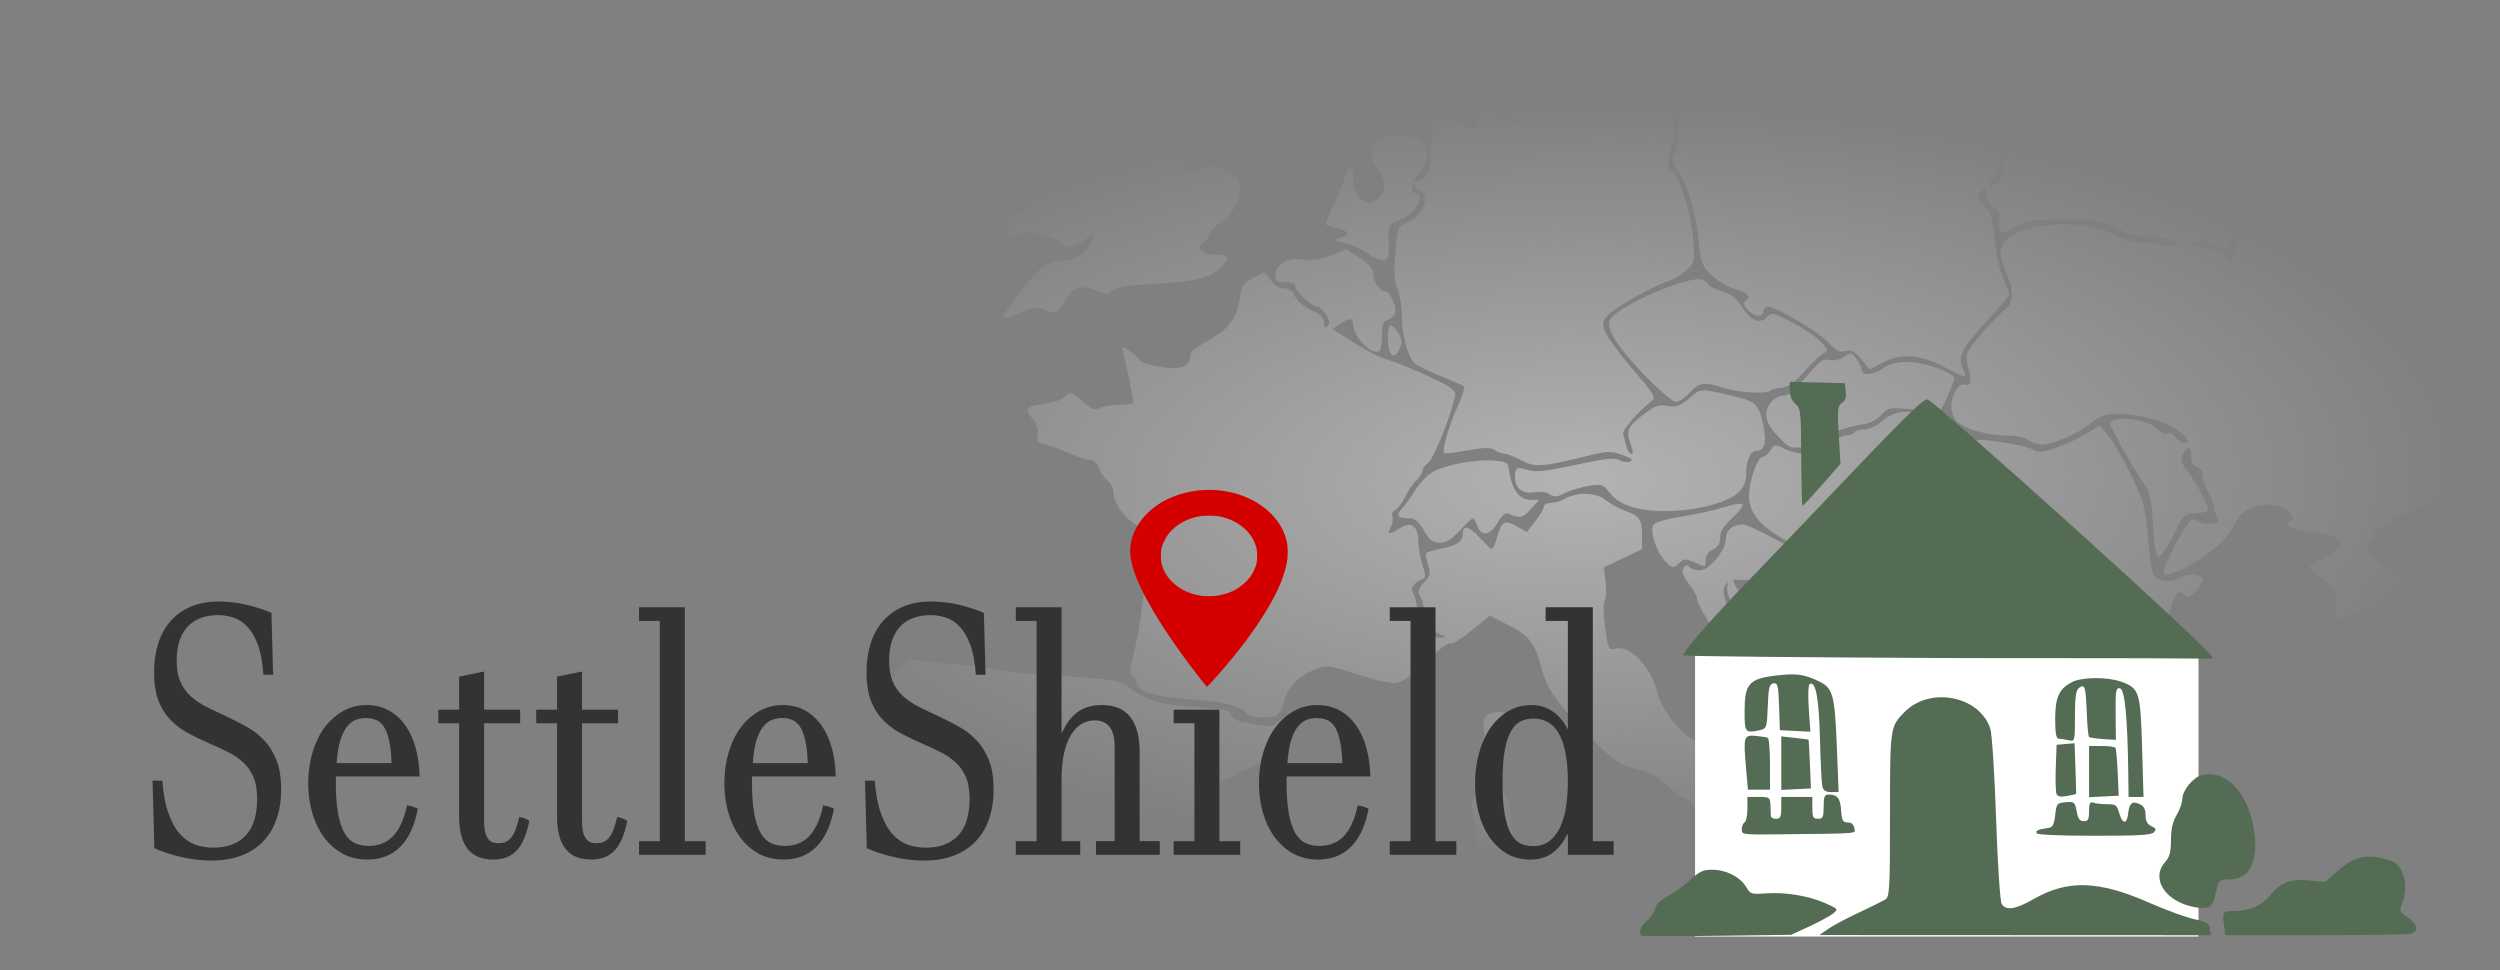 <svg xmlns:inkscape="http://www.inkscape.org/namespaces/inkscape" xmlns:sodipodi="http://sodipodi.sourceforge.net/DTD/sodipodi-0.dtd" xmlns:xlink="http://www.w3.org/1999/xlink" xmlns="http://www.w3.org/2000/svg" xmlns:svg="http://www.w3.org/2000/svg" id="svg1" width="885.375" height="343.596" viewBox="0 0 885.375 343.596" sodipodi:docname="House.jpg" inkscape:version="1.3.2 (091e20e, 2023-11-25, custom)"><rect x="0" y="0" width="885.375" height="343.596" fill="#808080" stroke="none"/><defs id="defs1"><rect x="20.443" y="23.851" width="842.718" height="135.153" id="rect18"></rect><rect x="127.203" y="43.158" width="491.775" height="127.203" id="rect17"></rect><linearGradient id="linearGradient15" inkscape:collect="always"><stop style="stop-color:#b3b3b3;stop-opacity:1;" offset="0" id="stop15"></stop><stop style="stop-color:#b3b3b3;stop-opacity:0;" offset="1" id="stop16"></stop></linearGradient><rect x="42.022" y="78.366" width="1122.11" height="220.333" id="rect6"></rect><rect x="137.424" y="328.229" width="206.705" height="91.995" id="rect5"></rect><rect x="112.438" y="233.962" width="264.627" height="80.637" id="rect4"></rect><radialGradient inkscape:collect="always" xlink:href="#linearGradient15" id="radialGradient16" cx="720.404" cy="132.661" fx="720.404" fy="132.661" r="287.009" gradientTransform="matrix(-0.006,-0.468,1.089,-0.015,582.399,509.358)" gradientUnits="userSpaceOnUse"></radialGradient></defs><g inkscape:groupmode="layer" inkscape:label="Image" id="g1" transform="translate(-162.258,0.101)"><path id="path1-3" style="font-size:45.854px;font-family:'Microsoft New Tai Lue';-inkscape-font-specification:'Microsoft New Tai Lue';white-space:pre;fill:url(#radialGradient16);fill-opacity:1;stroke-width:1.054" d="m 855.864,-5.868 c -13.705,0.824 -17.463,11.187 14.848,39.775 3.639,1.489 8.129,0.713 11.072,-1.914 1.672,-1.493 3.733,-2.715 4.578,-2.715 2.001,-0.533 3.757,-1.101 5.363,-1.689 -0.741,0.759 -1.312,1.382 -2.082,2.16 -1.971,0.392 -4.733,2.029 -6.139,3.637 -2.145,2.454 -3.418,2.927 -7.93,2.936 l -5.375,0.014 0.146,4.344 c 0.08,2.388 0.485,8.298 0.902,13.135 0.725,8.413 0.655,8.871 -1.619,10.561 -3.3,2.452 -3.653,1.478 -0.932,-2.576 2.186,-3.257 2.24,-3.799 1.059,-10.646 -0.685,-3.969 -2.263,-10.626 -3.506,-14.793 -6.927,-23.212 -83.427,-13.541 -100.01,-4.336 -9.989,3.604 -10.274,3.931 -9.502,10.895 0.452,4.082 0.168,7.036 -0.971,10.055 -1.564,4.147 -1.537,4.384 0.924,7.922 3.281,4.718 6.394,15.503 7.23,25.053 0.599,6.833 1.009,7.905 4.291,11.189 1.996,1.998 5.624,4.224 8.061,4.947 4.891,1.453 6.384,2.959 4.293,4.33 -1.101,0.722 -0.996,1.336 0.539,3.135 2.221,2.604 5.686,2.975 5.686,0.609 0,-0.896 0.736,-1.627 1.635,-1.627 2.896,0 17.952,8.947 21.408,12.723 2.673,2.919 3.876,3.52 5.947,2.969 2.088,-0.556 3.192,0.014 5.633,2.912 l 3.035,3.604 4.828,-2.559 c 6.358,-3.368 13.766,-2.683 22.301,2.062 3.334,1.854 6.278,3.144 6.541,2.865 0.263,-0.279 -0.06,-1.572 -0.717,-2.873 -1.979,-3.922 -0.345,-7.177 8.211,-16.363 4.492,-4.823 8.168,-9.157 8.168,-9.631 0,-0.474 -0.99,-3.236 -2.199,-6.137 -1.21,-2.901 -2.567,-9.138 -3.016,-13.859 -0.688,-7.237 -1.259,-9.074 -3.635,-11.705 -2.653,-2.938 -2.716,-3.229 -1.078,-4.967 1.638,-1.738 1.74,-1.682 1.74,0.975 0,1.838 0.924,3.465 2.648,4.664 1.94,1.348 2.5,2.474 2.09,4.205 -0.308,1.3 -0.144,3.075 0.363,3.945 0.78,1.339 1.601,1.171 5.33,-1.094 4.05,-2.46 5.448,-2.676 17.201,-2.648 11.787,0.027 13.252,0.263 18.615,2.986 3.416,1.735 7.645,2.98 10.234,3.018 2.427,0.034 6.254,0.423 8.506,0.863 3.66,0.716 3.877,0.926 2.047,1.973 -1.18,0.675 -2.914,0.802 -4.094,0.299 -1.126,-0.48 -4.367,-0.908 -7.203,-0.949 -3.016,-0.045 -6.833,-0.982 -9.195,-2.26 -14.376,-7.775 -41.426,-4.128 -41.426,5.586 0,1.758 0.921,5.112 2.047,7.453 2.749,5.715 2.655,10.379 -0.256,12.768 -4.108,3.371 -13.002,13.597 -13.619,15.658 -0.33,1.104 -0.073,3.699 0.57,5.768 1.282,4.12 0.711,6.196 -1.461,5.312 -1.955,-0.796 -4.68,3.741 -4.68,7.793 0,1.955 0.826,4.182 1.951,5.262 2.82,2.707 10.786,4.979 17.461,4.979 3.5,0 6.567,0.629 7.77,1.594 1.093,0.877 3.249,1.61 4.791,1.629 3.999,0.049 12.276,-3.512 17.326,-7.451 3.725,-2.906 5.189,-3.371 10.588,-3.371 9.808,0 22.402,5.03 23.785,9.5 0.553,1.786 -2.893,0.543 -4.562,-1.646 -0.677,-0.887 -1.9,-1.339 -2.719,-1.006 -0.818,0.333 -2.268,-0.309 -3.221,-1.426 -3.221,-3.775 -16.881,-5.286 -16.881,-1.867 0,1.269 8.111,15.576 12.002,21.172 2.081,2.993 2.584,5.319 3.168,14.656 0.507,8.105 1.059,11.098 2.047,11.098 0.744,0 3.047,-3.418 5.117,-7.598 3.615,-7.298 3.917,-7.606 7.625,-7.717 2.124,-0.064 4.163,-0.435 4.531,-0.826 0.823,-0.873 -3.008,-8.492 -7.016,-13.955 -2.575,-3.51 -2.793,-4.331 -1.668,-6.242 1.813,-3.079 2.85,-2.741 2.85,0.93 0,2.217 0.597,3.295 2.047,3.697 1.311,0.364 2.049,1.484 2.051,3.113 0.002,1.399 0.923,4.143 2.047,6.098 1.124,1.955 2.043,4.422 2.043,5.482 0,1.06 0.528,2.486 1.172,3.17 1.803,1.912 -4.009,3.125 -6.637,1.385 -1.809,-1.198 -2.337,-1.052 -3.982,1.104 -3.324,4.354 -9.148,16.156 -8.512,17.248 1.511,2.594 17.515,-6.668 22.293,-12.902 1.275,-1.664 3.075,-4.501 4,-6.305 2.261,-4.409 10.327,-6.51 15.756,-4.104 3.536,1.567 4.686,4.266 2.264,5.309 -2.505,1.078 1.505,2.69 8.559,3.441 3.809,0.406 7.752,1.379 8.764,2.164 1.761,1.366 1.753,1.529 -0.193,3.812 -1.118,1.312 -3.76,3.119 -5.871,4.016 -2.111,0.897 -3.838,1.971 -3.838,2.389 0,0.417 2.072,2.309 4.605,4.203 4.256,3.182 4.606,3.802 4.606,8.17 0,2.598 0.307,5.05 0.682,5.449 0.96,1.019 0.794,1.068 8.529,-2.533 3.848,-1.791 7.477,-3.256 8.066,-3.256 0.59,0 1.554,-0.953 2.143,-2.119 0.853,-1.691 2.359,-2.186 7.455,-2.443 5.854,-0.296 6.415,-0.539 6.732,-2.92 0.375,-2.811 1.084,-2.766 -8.863,-0.562 -2.415,0.535 -3.828,-0.222 -8.596,-4.611 -5.426,-4.994 -5.639,-5.385 -4.371,-7.969 0.733,-1.494 2.412,-3.764 3.732,-5.045 2.433,-2.361 15.204,-8.329 20.822,-9.732 1.689,-0.422 4.027,-1.423 5.197,-2.227 -0.785,-19.462 -1.036,-46.644 -0.141,-64.998 -2.531,2.03 -5.538,2.03 -8.068,0 -1.093,-0.877 -3.724,-1.594 -5.848,-1.594 -3.853,0 -6.308,-2.374 -5.902,-5.711 0.645,-5.309 -3.682,-10.572 -8.693,-10.572 -4.621,0 -6.095,-2.18 -5.467,-8.094 0.563,-5.298 -1.575,-10.383 -5.242,-12.465 -2.486,-1.411 -7.977,-1.519 -8.762,-0.172 -0.315,0.541 -1.446,0.742 -2.514,0.445 -1.068,-0.296 -3.026,0.198 -4.35,1.098 -1.324,0.9 -5.522,1.98 -9.33,2.398 -8.228,0.904 -12.01,3.458 -12.01,8.111 0,1.709 -0.475,4.432 -1.055,6.051 l -1.055,2.941 -2.338,-2.328 c -1.354,-1.349 -3.674,-2.33 -5.514,-2.33 -3.782,0 -6.414,-0.945 -6.414,-2.301 0,-1.339 8.176,0.04 10.896,1.838 2.057,1.359 2.239,1.219 2.842,-2.189 0.851,-4.813 3.969,-8.86 8.873,-11.514 4.595,-2.486 4.82,-3.751 2.338,-13.135 -2.258,-8.536 -1.582,-10.047 4.09,-9.145 6.888,1.096 12.901,-2.758 9.279,-5.947 -0.811,-0.714 -1.475,-2.184 -1.475,-3.268 0,-1.425 -0.913,-2.064 -3.303,-2.311 -2.061,-0.212 -3.696,-1.162 -4.35,-2.527 -0.576,-1.204 -2.282,-3.894 -3.793,-5.979 C 933.532,-12.617 925.535,-7.558 902.872,16.07 900.759,4.956 871.697,-6.82 855.864,-5.868 Z M 496.64,27.256 c -0.572,0.213 -1.323,1.182 -2.693,3.109 -5.492,-0.693 -7.129,-0.258 -22.98,-0.92 -0.434,0.744 -1.011,0.722 -1.758,-0.07 -1.972,-2.091 -5.608,-1.267 -7.871,1.785 l -2.199,2.965 3.148,0.865 c 1.731,0.476 3.148,1.324 3.148,1.883 0,0.559 -1.476,2.8 -3.279,4.979 -3.151,3.807 -3.203,4.019 -1.34,5.465 1.067,0.827 3.809,1.512 6.094,1.521 2.285,0.009 4.845,0.504 5.689,1.1 1.283,0.905 0.986,1.572 -1.801,4.055 -4.001,3.565 -4.298,6.468 -0.758,7.41 3.631,0.967 3.19,1.908 -1.754,3.736 -3.67,1.357 -4.421,2.159 -5.037,5.377 -0.398,2.08 -1.976,4.925 -3.506,6.32 l -2.779,2.537 3.723,-0.74 c 3.031,-0.603 3.725,-0.416 3.725,1.008 0,0.962 0.407,1.748 0.904,1.748 0.497,0 1.155,1.022 1.463,2.27 0.701,2.842 3.433,2.177 9.688,-2.354 2.409,-1.745 5.252,-3.172 6.318,-3.172 1.066,0 3.271,-1.189 4.9,-2.643 1.629,-1.454 4.201,-2.976 5.717,-3.379 1.515,-0.403 2.999,-1.151 3.297,-1.662 0.298,-0.511 1.847,-0.653 3.441,-0.314 2.707,0.574 3.011,0.269 4.566,-4.572 3.463,-10.781 1.502,-25.149 -4.641,-34.01 -2.015,-2.907 -2.473,-4.651 -3.426,-4.297 z m 239.996,0.148 c -3.732,-0.084 -8.713,1.627 -15.42,7.361 -1.94,1.659 -3.376,2.053 -5.455,1.5 -3.521,-0.937 -4.597,-3.589 -2.209,-5.441 1.656,-1.493 -9.915,0.092 -23.463,-0.42 -1.268,-0.048 3.118,4.88 6.121,8.143 6.055,6.578 5.179,7.642 -2.203,2.676 -6.519,-4.385 -8.621,-4.318 -8.283,0.27 0.226,3.073 -0.082,3.571 -2.387,3.855 -1.473,0.182 -3.23,-0.421 -3.963,-1.357 -0.823,-1.052 -2.998,-1.684 -5.797,-1.684 h -4.48 v 8.443 c 0,8.727 -1.597,13.27 -4.664,13.27 -2.144,0 -1.81,1.907 0.57,3.258 3.99,2.265 1.362,8.823 -4.594,11.463 -3.26,1.445 -3.314,1.588 -4.008,10.658 -0.545,7.121 -0.351,10.09 0.863,13.172 0.862,2.188 1.516,6.255 1.451,9.039 -0.148,6.383 2.3,15.237 4.736,17.127 1.024,0.794 5.131,2.767 9.127,4.385 3.996,1.618 7.624,3.261 8.064,3.65 0.44,0.389 -0.581,3.661 -2.27,7.271 -2.849,6.091 -5.547,15.488 -4.703,16.383 0.201,0.213 3.887,-0.239 8.189,-1.006 6.123,-1.091 8.252,-1.111 9.797,-0.088 1.086,0.719 2.69,1.309 3.564,1.309 0.874,0 3.479,1.022 5.787,2.271 4.717,2.553 7.267,2.402 22.504,-1.326 8.112,-1.985 9.253,-2.033 13.305,-0.562 3.251,1.18 3.976,1.799 2.721,2.324 -0.941,0.394 -2.671,0.172 -3.844,-0.494 -1.665,-0.945 -5.077,-0.572 -15.537,1.693 -10.645,2.306 -14.109,2.673 -16.824,1.789 -3.894,-1.268 -4.557,-0.896 -4.557,2.551 0,3.909 2.83,6.156 6.764,5.373 2.01,-0.4 4.205,-0.123 5.42,0.682 1.672,1.107 2.674,1.032 5.533,-0.414 1.921,-0.972 5.704,-2.119 8.406,-2.549 4.647,-0.739 5.057,-0.598 7.561,2.602 1.833,2.343 4.379,3.89 8.277,5.027 11,3.21 31.579,0.187 37.35,-5.486 1.825,-1.794 2.564,-3.651 2.564,-6.443 0,-4.563 1.53,-8.123 3.492,-8.123 3.095,0 3.898,-2.875 2.566,-9.188 -1.527,-7.236 -2.612,-8.324 -10.055,-10.068 -12.53,-2.938 -11.906,-2.963 -16.141,0.646 -3.33,2.839 -4.522,3.258 -7.713,2.709 -3.255,-0.56 -4.498,-0.085 -9.039,3.451 -5.448,4.242 -5.786,5.366 -3.5,11.635 0.381,1.045 0.234,1.9 -0.328,1.9 -0.562,0 -1.301,-1.176 -1.641,-2.613 -0.34,-1.437 -0.88,-3.336 -1.199,-4.219 -0.522,-1.442 5.028,-7.948 10.205,-11.963 1.468,-1.139 0.616,-2.53 -6.947,-11.33 -4.742,-5.517 -9.117,-11.535 -9.721,-13.373 -0.953,-2.9 -0.797,-3.658 1.178,-5.73 2.597,-2.727 17.278,-10.943 21.385,-11.969 1.505,-0.376 4.213,-2 6.018,-3.611 3.246,-2.897 3.277,-3.014 2.736,-10.586 -0.644,-9.025 -4.115,-20.755 -7.172,-24.242 -1.983,-2.262 -2.063,-2.888 -0.939,-7.344 1.713,-6.792 1.504,-11.146 -0.791,-16.51 -1.863,-4.353 -2.835,-5.121 -5.932,-4.689 -1.503,0.209 -4.258,-4.917 -10.479,-5.057 z m -180.908,3.223 c -3.346,-0.034 -6.56,-0.01 -9.182,0.115 l -0.643,7.346 c -0.394,4.492 -0.246,7.607 0.381,8.018 1.634,1.071 1.186,4.589 -0.682,5.35 -0.938,0.382 -2.182,0.189 -2.764,-0.428 -1.655,-1.755 -9.496,-1.349 -11.32,0.586 -2.07,2.196 -2.035,3.695 0.131,5.375 4.861,3.77 -0.301,15.608 -7.854,18.008 -4.287,1.362 -5.575,3.242 -4.557,6.646 0.476,1.592 1.18,1.931 2.838,1.369 4.415,-1.497 12.246,-0.042 16.145,3 2.505,1.954 2.89,1.979 5.82,0.371 1.726,-0.947 3.423,-2.213 3.773,-2.814 1.546,-2.654 2.458,-0.769 1.037,2.145 -1.891,3.878 -6.333,6.532 -10.959,6.541 -1.857,0.004 -4.643,0.891 -6.189,1.973 -2.925,2.046 -14.074,16.242 -14.074,17.92 0,0.527 0.576,0.715 1.279,0.418 0.704,-0.297 3.229,-1.376 5.613,-2.398 3.486,-1.495 4.969,-1.625 7.572,-0.662 4.497,1.663 4.524,1.653 6.9,-2.619 2.886,-5.188 6.202,-6.398 11.441,-4.174 3.709,1.574 4.279,1.58 5.863,0.064 1.301,-1.245 5.325,-1.876 15.57,-2.441 14.241,-0.785 19.186,-2.088 23.238,-6.127 2.767,-2.758 2.194,-4.133 -1.723,-4.133 -3.884,0 -6.164,-1.002 -6.164,-2.713 0,-0.768 0.691,-1.678 1.535,-2.021 0.844,-0.344 1.535,-1.279 1.535,-2.078 0,-0.799 2.023,-2.967 4.494,-4.814 7.799,-5.831 8.914,-15.303 2.154,-18.299 -4.067,-1.803 -9.314,-2.044 -10.23,-0.471 -0.696,1.194 -4.911,1.483 -5.926,0.406 -0.352,-0.373 0.352,-2.508 1.566,-4.746 2.127,-3.92 2.143,-4.175 0.42,-6.965 -0.984,-1.593 -3.493,-3.715 -5.576,-4.719 -2.083,-1.004 -3.971,-1.953 -4.195,-2.109 -0.224,-0.156 6.576,-9.065 3.996,-10.191 0,0 -11.229,-0.625 -21.268,-0.727 z m 100.07,17.266 c -4.054,0.289 -6.73,2.025 -7.537,5.01 -0.786,2.907 -0.525,3.912 1.77,6.805 3.096,3.904 3.417,7.091 0.998,9.926 -4.021,4.713 -9.564,0.691 -9.564,-6.939 0,-4.776 -1.51,-5.446 -2.52,-1.117 -0.383,1.642 -2.265,6.262 -4.182,10.266 -1.917,4.004 -3.151,7.489 -2.742,7.744 0.409,0.255 2.241,0.802 4.07,1.219 4.067,0.925 4.268,2.244 0.512,3.348 -2.7,0.793 -2.638,0.862 1.504,1.684 2.374,0.471 6.059,2.119 8.188,3.662 2.129,1.543 4.79,2.671 5.916,2.506 1.8,-0.264 2.023,-1.044 1.854,-6.461 -0.188,-6 -0.109,-6.19 3.027,-7.35 1.771,-0.655 4.276,-2.243 5.566,-3.529 2.395,-2.387 3.197,-6.303 1.291,-6.303 -2.307,0 -2.081,-3.403 0.439,-6.58 5.607,-7.069 3.969,-12.547 -4.096,-13.689 -1.639,-0.232 -3.143,-0.296 -4.494,-0.199 z m -16.756,40.199 -5.186,2.178 c -3.705,1.557 -6.45,1.997 -9.617,1.543 -6.124,-0.878 -10.355,1.619 -10.393,6.133 -0.012,1.451 0.831,1.9 3.566,1.9 2.446,0 3.582,0.498 3.582,1.572 0,1.695 6.098,7.111 8.006,7.111 0.637,0 1.928,1.248 2.869,2.771 1.288,2.086 1.42,3.077 0.535,4.016 -0.885,0.939 -1.176,0.67 -1.176,-1.09 0,-1.726 -1.203,-2.902 -4.6,-4.496 -2.724,-1.278 -5.086,-3.291 -5.793,-4.936 -0.826,-1.923 -1.996,-2.779 -3.805,-2.779 -1.602,0 -3.451,-1.117 -4.783,-2.889 l -2.172,-2.889 -4.008,2.074 c -3.441,1.782 -4.089,2.689 -4.582,6.418 -0.921,6.967 -3.583,11.088 -9.426,14.59 -7.923,4.749 -8.007,4.817 -8.252,6.58 -0.458,3.302 -1.925,4.342 -6.113,4.336 -4.806,-0.007 -11.965,-1.843 -11.965,-3.068 0,-0.44 -1.43,-1.696 -3.178,-2.791 -3.124,-1.958 -3.167,-1.955 -2.535,0.156 0.72,2.405 3.62,16.656 3.646,17.922 0.01,0.448 -2.023,0.814 -4.52,0.814 -2.496,0 -5.719,0.475 -7.16,1.057 -2.221,0.896 -3.148,0.567 -6.086,-2.17 -3.987,-3.713 -4.462,-3.823 -6.812,-1.566 -0.952,0.914 -4.111,1.961 -7.02,2.326 -6.322,0.794 -7.196,1.861 -4.252,5.186 1.452,1.64 2.105,3.571 1.898,5.619 -0.264,2.616 0.099,3.181 2.244,3.498 1.407,0.208 5.192,1.55 8.412,2.984 3.22,1.434 6.8,2.607 7.957,2.607 1.341,0 2.481,1.059 3.148,2.92 0.575,1.605 1.946,3.588 3.045,4.404 1.099,0.817 2.003,2.556 2.004,3.865 0.006,3.807 3.647,9.105 8.123,11.816 3.103,1.88 4.136,3.185 4.135,5.221 -0.009,8.991 -2.473,29.806 -4.518,38.158 -1.971,8.051 -2.145,9.874 -0.977,10.35 0.78,0.318 1.42,1.246 1.42,2.062 0,3.122 6.402,5.126 18.932,5.924 11.725,0.746 18.836,2.584 20.404,5.275 0.742,1.274 7.522,1.635 10.205,0.543 0.884,-0.36 2.09,-2.556 2.68,-4.879 1.288,-5.075 5.108,-9.074 10.912,-11.428 4.133,-1.676 4.626,-1.631 13.816,1.268 15.042,4.744 15.762,4.712 22.322,-0.984 3.096,-2.688 6.78,-6.012 8.188,-7.387 1.407,-1.374 3.188,-2.35 3.957,-2.168 0.769,0.182 4.175,-1.957 7.57,-4.754 l 6.172,-5.086 5.988,3.035 c 7.922,4.016 9.963,6.547 12.203,15.117 2.047,7.832 5.312,12.582 16.482,23.988 9.244,9.439 11.524,11.02 17.926,12.43 4.192,0.923 6.812,2.342 9.916,5.367 2.32,2.262 5.14,4.296 6.266,4.521 1.126,0.225 2.95,2.193 4.055,4.375 1.105,2.182 3.454,4.699 5.219,5.592 3.565,1.803 6.926,8.268 8.816,16.955 1.026,4.715 0.918,5.644 -1.053,9.027 -2.126,3.65 -2.878,8.403 -1.551,9.811 1.449,1.533 4.297,-1.667 6.844,-7.686 1.74,-4.112 3.618,-6.826 5.279,-7.629 3.673,-1.775 3.257,-5.229 -1.146,-9.508 -3.459,-3.36 -3.64,-3.84 -2.518,-6.66 0.665,-1.671 2.489,-4.684 4.055,-6.695 2.528,-3.249 3.221,-3.571 6.201,-2.877 1.9,0.443 5.082,2.671 7.336,5.135 3.341,3.652 4.089,4.053 4.65,2.502 1.019,-2.816 -5.711,-9.207 -18.045,-17.137 -10.18,-6.545 -10.739,-7.091 -10.596,-10.365 l 0.152,-3.455 h -5.691 c -4.21,0 -6.815,-0.701 -10.018,-2.691 -4.429,-2.753 -10.282,-10.845 -11.387,-15.742 -2.026,-8.979 -9.702,-17.122 -14.848,-15.752 -2.402,0.64 -2.539,0.373 -3.645,-7.205 -0.72,-4.935 -0.794,-8.571 -0.199,-9.75 0.522,-1.034 0.661,-4.11 0.309,-6.834 l -0.641,-4.953 6.789,-3.23 6.789,-3.232 -0.014,-4.658 c -0.02,-5.981 -0.677,-6.963 -5.979,-8.947 -2.406,-0.9 -5.557,-2.625 -7.004,-3.832 -3.164,-2.64 -9.747,-2.903 -13.984,-0.559 -1.612,0.892 -4.03,1.621 -5.373,1.621 -1.343,0 -2.454,0.611 -2.469,1.357 -0.015,0.746 -1.368,3.066 -3.006,5.156 l -2.977,3.801 -3.561,-2.021 c -4.307,-2.445 -5.364,-1.883 -6.939,3.695 -0.667,2.363 -1.51,4.297 -1.873,4.297 -0.363,0 -2.223,-1.711 -4.133,-3.801 -3.845,-4.209 -6.141,-4.865 -6.141,-1.76 0,2.874 -2.039,4.336 -7.576,5.434 -2.64,0.523 -5.062,1.228 -5.383,1.568 -0.321,0.34 -0.062,2.198 0.572,4.129 1.031,3.138 0.888,3.808 -1.346,6.299 -2.269,2.53 -2.371,3.036 -1.098,5.5 0.771,1.493 1.148,3.821 0.838,5.172 -0.679,2.957 1.146,5.52 5.293,7.438 3.054,1.412 3.055,1.419 0.434,1.461 -3.735,0.06 -7.144,-4.252 -7.82,-9.893 -0.311,-2.596 -1.062,-5.384 -1.668,-6.195 -1.08,-1.445 0.72,-3.713 3.826,-4.822 0.796,-0.284 0.698,-1.669 -0.332,-4.652 -0.807,-2.337 -1.498,-6.148 -1.535,-8.469 -0.091,-5.623 -2.453,-7.312 -6.598,-4.715 -3.901,2.444 -4.536,2.369 -3.15,-0.377 0.626,-1.241 0.88,-2.97 0.564,-3.842 -0.315,-0.872 0.129,-1.871 0.988,-2.221 0.859,-0.35 2.415,-2.407 3.457,-4.572 1.042,-2.165 2.863,-4.868 4.049,-6.006 1.186,-1.137 2.156,-2.664 2.156,-3.395 0,-0.73 0.94,-1.999 2.088,-2.818 1.972,-1.407 9.152,-19.619 9.518,-24.141 0.127,-1.566 -1.923,-2.989 -9.047,-6.279 -5.066,-2.34 -11.325,-4.921 -13.91,-5.736 -4.588,-1.447 -8.696,-3.59 -16.59,-8.652 l -3.891,-2.496 2.576,-1.791 c 3.243,-2.254 4.693,-2.271 4.693,-0.057 0,4.503 6.624,11.361 9.287,9.615 0.521,-0.341 0.947,-2.835 0.947,-5.543 0,-3.982 0.385,-5.029 2.014,-5.48 1.107,-0.307 2.296,-1.507 2.643,-2.666 0.645,-2.155 -1.898,-7.43 -3.582,-7.43 -1.788,0 -4.145,-3.438 -4.145,-6.047 0,-1.963 -1.221,-3.44 -4.793,-5.799 z M 763.903,98.759 c -7.132,0 -29.335,10.113 -31.463,14.33 -1.577,3.126 2.532,9.652 12.682,20.139 4.805,4.965 9.553,8.957 10.65,8.957 1.089,0 3.304,-1.467 4.922,-3.258 3.325,-3.681 5.058,-3.912 12.188,-1.617 5.092,1.639 15.065,2.2 16.275,0.916 0.364,-0.386 2.123,-0.824 3.908,-0.973 2.373,-0.198 4.513,-1.688 7.953,-5.541 2.588,-2.899 5.628,-5.824 6.754,-6.5 2.012,-1.209 2.002,-1.279 -0.492,-4.135 -1.396,-1.598 -5.887,-4.661 -9.98,-6.807 -7.238,-3.795 -7.5,-3.848 -9.498,-1.93 -2.605,2.501 -5.552,1.069 -9.098,-4.42 -1.776,-2.749 -3.639,-4.101 -6.83,-4.953 -2.414,-0.645 -4.635,-1.856 -4.938,-2.691 -0.302,-0.835 -1.668,-1.518 -3.033,-1.518 z M 654.745,115.045 c -1.099,0 -1.365,6.412 -0.379,9.139 0.899,2.484 2.325,2.111 3.641,-0.953 0.918,-2.138 0.806,-3.219 -0.559,-5.428 -0.937,-1.517 -2.153,-2.758 -2.703,-2.758 z m 163,10.027 c -0.561,-0.095 -1.177,0.306 -2.287,1.131 -1.399,1.04 -3.441,1.521 -5.029,1.184 -1.935,-0.411 -3.291,0.131 -4.91,1.959 -7.51,8.48 -9.849,10.668 -11.408,10.668 -3.291,0 -6.295,3.199 -6.295,6.703 0,2.432 1.102,4.493 4.113,7.688 4.057,4.303 4.197,4.355 9.936,3.727 4.263,-0.467 6.256,-1.251 7.449,-2.93 1.585,-2.229 5.983,-3.922 13.297,-5.121 1.97,-0.323 4.633,-1.783 5.916,-3.246 2.112,-2.408 2.937,-2.612 8.699,-2.148 3.501,0.282 7.571,0.856 9.043,1.275 2.45,0.699 2.905,0.277 5.373,-4.977 1.483,-3.157 2.695,-6.341 2.695,-7.076 0,-2.081 -10.74,-5.839 -16.668,-5.83 -3.601,0.005 -6.334,0.708 -8.406,2.164 -3.561,2.502 -7.676,2.858 -7.676,0.664 0,-0.829 -0.849,-2.621 -1.887,-3.98 -0.89,-1.165 -1.394,-1.758 -1.955,-1.854 z m 20.992,20.734 c -3.504,-0.46 -7.116,0.708 -10.102,3.373 -1.751,1.563 -4.39,2.775 -6.041,2.775 -1.612,0 -3.217,0.489 -3.564,1.086 -0.348,0.597 -1.739,1.086 -3.09,1.086 -1.351,0 -3.535,1.232 -4.852,2.738 -3.295,3.769 -11.225,4.79 -16.52,2.125 -3.729,-1.877 -3.828,-1.869 -5.334,0.412 -0.844,1.278 -2.086,2.327 -2.758,2.328 -1.818,0.006 -4.803,8.589 -4.803,13.811 0,6.225 4.196,11.101 13.949,16.215 l 7.605,3.986 3.807,-2.264 c 2.094,-1.245 9.103,-3.289 15.576,-4.543 6.473,-1.254 12.577,-2.469 13.562,-2.701 2.564,-0.604 1.168,1.269 -2.408,3.23 l -3.043,1.67 2.084,2.812 c 1.147,1.546 2.086,3.455 2.086,4.242 0,0.787 1.842,3.001 4.094,4.92 2.549,2.173 4.094,4.397 4.094,5.891 0,3.456 2.425,5.107 8.861,6.033 6.291,0.906 7.669,1.701 5.455,3.152 -1.234,0.809 -1.037,1.493 1.158,4.012 1.456,1.67 2.91,3.834 3.23,4.809 0.321,0.974 2.116,2.036 3.988,2.357 1.873,0.322 5.016,1.061 6.986,1.645 l 3.582,1.061 -4.605,0.051 c -6.661,0.072 -11.699,-2.003 -12.098,-4.984 -0.41,-3.063 -1.673,-3.112 -3.635,-0.141 -1.928,2.92 -0.739,6.643 3.674,11.496 2.661,2.926 2.959,3.751 1.859,5.156 -0.72,0.92 -1.894,1.672 -2.609,1.672 -3.56,0 -3.55,11.596 0.014,16.088 1.407,1.774 2.559,4.446 2.559,5.938 0,3.699 1.8,4.151 9.207,2.318 5.848,-1.447 6.804,-1.405 12.633,0.555 3.468,1.166 7.128,2.149 8.131,2.182 3.488,0.117 8.794,-3.044 10.301,-6.135 2.237,-4.59 5.744,-6.176 11.771,-5.328 3.696,0.52 5.205,0.338 5.523,-0.666 0.774,-2.442 -0.383,-4.962 -2.555,-5.564 -2.017,-0.56 -2.035,-0.699 -0.385,-3.086 0.951,-1.375 2.865,-5.074 4.252,-8.221 1.52,-3.449 3.539,-6.214 5.084,-6.961 2.843,-1.374 3.472,-4.146 0.941,-4.146 -0.891,0 -4.766,-1.465 -8.613,-3.256 -8.802,-4.098 -11.563,-4.081 -18.986,0.121 -4.172,2.362 -7.834,3.525 -12.168,3.865 -7.27,0.571 -5.895,-1.141 1.762,-2.195 2.691,-0.37 7.34,-1.903 10.332,-3.404 5.878,-2.95 11.915,-3.466 18.35,-1.57 2.142,0.631 4.131,1.802 4.42,2.602 0.633,1.749 3.809,2.776 5.387,1.742 0.624,-0.409 1.619,-3.524 2.211,-6.922 1.198,-6.874 3.642,-13.779 4.877,-13.779 0.443,0 1.352,0.578 2.02,1.287 0.937,0.994 1.803,0.702 3.787,-1.275 1.415,-1.41 2.572,-3.2 2.572,-3.98 0,-2.314 -4.617,-2.876 -8.068,-0.982 -3.316,1.819 -7.429,1.412 -9.25,-0.916 -0.564,-0.721 -1.49,-6.659 -2.057,-13.193 -0.945,-10.893 -1.424,-12.708 -5.748,-21.838 -2.594,-5.477 -6.203,-11.782 -8.02,-14.012 l -3.303,-4.055 -4.854,3.018 c -2.67,1.66 -7.48,3.884 -10.689,4.943 -4.914,1.622 -6.24,1.704 -8.395,0.525 -1.407,-0.77 -6.455,-1.937 -11.215,-2.594 -8.441,-1.165 -8.746,-1.127 -12.336,1.512 -2.025,1.488 -4.143,2.707 -4.709,2.707 -1.083,0 -9.647,14.661 -11.762,20.137 -0.969,2.509 -1.332,2.784 -1.67,1.271 -0.908,-4.064 11.749,-23.742 16.244,-25.256 2.06,-0.693 2.057,-0.73 -0.246,-3.33 -1.281,-1.446 -4.199,-3.172 -6.484,-3.834 -2.285,-0.662 -5.712,-1.928 -7.615,-2.814 -1.116,-0.52 -2.273,-0.854 -3.441,-1.008 z m -147.564,17.209 c -7.271,-0.49 -18.443,1.782 -22.289,4.531 -1.826,1.306 -4.331,4.071 -5.566,6.146 -1.235,2.076 -3.197,4.798 -4.361,6.049 -2.478,2.662 -1.887,3.695 2.111,3.695 2.255,0 3.452,0.952 5.471,4.344 2.062,3.465 3.194,4.342 5.602,4.342 2.163,0 4.167,-1.229 7.072,-4.342 2.229,-2.388 4.33,-4.344 4.67,-4.344 0.34,0 1.055,1.222 1.59,2.715 1.411,3.937 4.528,3.439 7.203,-1.152 1.62,-2.78 2.722,-3.66 3.922,-3.133 3.93,1.725 4.916,1.517 7.756,-1.627 l 2.994,-3.316 h -2.75 c -4.49,0 -6.985,-3.514 -8.092,-11.398 -0.249,-1.776 -1.221,-2.233 -5.332,-2.51 z m 86.025,15.393 c -1.135,0.179 -2.593,0.543 -4.1,1.047 -3.014,1.008 -9.741,2.503 -14.949,3.324 -5.544,0.874 -9.834,2.109 -10.348,2.977 -1.35,2.281 0.974,9.467 4.152,12.838 2.498,2.65 2.955,2.7 5.174,0.57 1.529,-1.468 2.112,-1.465 5.453,0.016 3.689,1.635 3.742,1.622 3.742,-0.896 0,-1.671 0.885,-2.982 2.559,-3.791 1.824,-0.882 2.559,-2.091 2.559,-4.215 0,-2.155 1.203,-4.084 4.35,-6.971 2.392,-2.195 3.997,-4.372 3.568,-4.838 -0.214,-0.233 -1.026,-0.239 -2.16,-0.061 z m 2.252,7.201 c -3.458,0 -5.965,2.097 -5.965,4.988 0,4.194 -5.86,11.297 -9.32,11.297 -1.561,0 -3.129,-0.497 -3.482,-1.104 -0.823,-1.412 -2.547,-0.31 -2.547,1.627 0,0.815 1.151,2.933 2.559,4.707 1.407,1.774 2.559,3.936 2.559,4.805 0,0.869 1.337,3.691 2.971,6.271 1.634,2.581 2.726,5.366 2.428,6.189 -1.302,3.598 9.712,11.554 15.156,10.949 l 3.008,-0.334 -6.168,-9.158 c -6.821,-10.125 -9.341,-16.653 -7.271,-18.832 0.99,-1.042 1.111,-0.921 0.576,0.57 -1.091,3.039 7.641,19.025 14.182,25.963 1.71,1.813 3.834,4.827 4.721,6.697 1.379,2.908 10.676,11.564 12.438,11.582 0.325,0.003 0.419,-1.338 0.213,-2.98 -0.439,-3.491 3.033,-10.043 5.322,-10.043 0.868,0 1.549,-0.954 1.549,-2.17 0,-1.6 0.683,-2.172 2.596,-2.172 2.359,0 2.484,-0.218 1.385,-2.396 -0.665,-1.318 -1.172,-3.76 -1.127,-5.428 0.045,-1.667 -0.296,-3.031 -0.756,-3.031 -1.833,0 -1.802,-4.45 0.049,-6.945 2.556,-3.446 2.513,-3.577 -1.379,-4.252 -1.829,-0.317 -5.696,-1.307 -8.594,-2.199 -2.898,-0.893 -9.46,-1.971 -14.584,-2.396 -8.224,-0.682 -9.316,-0.565 -9.316,0.996 0,2.586 -1.568,2.161 -3.486,-0.945 -1.224,-1.982 -1.326,-2.707 -0.375,-2.684 8.247,0.2 28.519,2.363 31.309,3.34 3.351,1.173 3.729,1.066 5.559,-1.598 1.079,-1.572 2.384,-2.859 2.9,-2.859 1.351,0 1.158,2.999 -0.225,3.488 -0.831,0.294 -0.768,1.081 0.221,2.76 1.151,1.954 1.157,3.015 0.039,6.295 -1.277,3.748 -1.202,4.101 1.508,7.102 2.7,2.99 2.753,3.235 0.994,4.6 -1.517,1.177 -1.647,1.86 -0.705,3.727 1.485,2.944 1.453,3.514 -0.203,3.514 -0.746,0 -2.425,1.205 -3.73,2.68 -1.306,1.474 -2.77,2.422 -3.252,2.105 -0.482,-0.316 -1.307,0.626 -1.832,2.092 -0.525,1.466 -1.509,2.861 -2.186,3.1 -1.622,0.573 2.399,10.414 4.625,11.32 0.951,0.387 3.031,-0.702 5.205,-2.727 1.991,-1.855 4.227,-3.371 4.969,-3.371 2.206,0 8.227,4.752 9.314,7.354 h -0.002 c 1.228,2.937 1.177,2.935 6.152,0.244 2.208,-1.194 5.73,-2.17 7.826,-2.17 6.607,0 9.061,-1.585 9.061,-5.854 -10e-6,-2.825 0.687,-4.266 2.814,-5.91 l 2.814,-2.176 -2.174,-2.529 c -4.013,-4.668 -4.635,-7.07 -3.893,-15.059 0.386,-4.156 0.407,-7.555 0.045,-7.555 -0.362,0 -1.522,0.572 -2.578,1.271 -1.614,1.069 -2.59,0.708 -6.127,-2.264 -2.314,-1.944 -4.207,-4.237 -4.207,-5.096 0,-0.859 -1.842,-3.68 -4.094,-6.271 -2.252,-2.591 -4.094,-5.229 -4.094,-5.863 0,-0.634 -1.239,-2.715 -2.754,-4.625 -2.658,-3.351 -2.966,-3.451 -8.834,-2.887 -7.617,0.733 -9.224,2.219 -7.859,7.266 0.655,2.416 0.658,4.096 0.012,4.781 -1.439,1.526 -2.169,0.313 -2.504,-4.16 -0.347,-4.638 -1.179,-5.829 -2.842,-4.064 -2.287,2.426 -6.941,1.275 -16.766,-4.145 -5.412,-2.985 -10.743,-5.428 -11.846,-5.428 z M 485.64,233.586 c -2.182,0.048 -3.29,1.293 -6.686,5.684 -0.726,0.938 -2.627,1.707 -4.225,1.707 -4.89,0 -5.875,2.493 -3.344,8.455 1.195,2.814 2.303,6.337 2.461,7.83 0.244,2.304 0.837,2.73 3.934,2.826 2.006,0.062 4.895,0.981 6.42,2.041 2.604,1.81 3.099,1.82 8.123,0.166 5.946,-1.958 9.955,-1.395 9.955,1.398 0,1.01 0.648,2.778 1.439,3.926 1.274,1.848 1.132,2.641 -1.232,6.92 -1.469,2.658 -3.015,7.065 -3.438,9.791 -1.889,12.179 -2.697,15.392 -4.357,17.338 -1.633,1.914 -1.645,2.337 -0.162,5.379 1.931,3.962 1.981,6.357 0.205,9.754 -1.004,1.92 -1.071,3.581 -0.271,6.758 0.944,3.751 0.804,4.498 -1.283,6.855 -3.042,3.435 -2.467,6.202 1.754,8.439 4.748,2.518 7.149,5.037 10.184,10.684 1.444,2.688 3.31,5.742 4.146,6.787 2.282,2.851 4.534,2.285 7.004,-1.762 2.558,-4.191 6.84,-5.705 18.879,-6.676 18.656,-1.504 18.189,-1.365 23.875,-7.07 2.888,-2.897 6.487,-5.768 7.998,-6.377 1.593,-0.642 3.343,-2.606 4.164,-4.674 0.779,-1.962 3.095,-5.689 5.146,-8.283 4.317,-5.458 4.444,-6.372 1.684,-12.111 -1.126,-2.341 -2.047,-4.725 -2.047,-5.297 0,-0.572 3.508,-6.576 7.797,-13.342 6.385,-10.073 8.564,-12.674 12.025,-14.359 20.439,-9.949 22.479,-11.592 22.479,-18.111 0,-4.244 -0.944,-4.998 -3.359,-2.68 -1.487,1.427 -2.948,1.754 -5.635,1.26 -1.995,-0.367 -5.198,-0.959 -7.117,-1.316 -2.103,-0.392 -3.674,-1.4 -3.955,-2.539 -0.394,-1.597 -2.218,-1.997 -11.762,-2.576 -12.413,-0.753 -17.713,-2.261 -23.875,-6.791 -3.947,-2.901 -4.772,-3.043 -25.512,-4.373 -11.788,-0.756 -22.017,-1.767 -22.73,-2.246 -0.714,-0.479 -5.902,-1.223 -11.531,-1.654 -5.629,-0.431 -12.148,-1.097 -14.486,-1.48 -1.091,-0.179 -1.937,-0.295 -2.664,-0.279 z m 208.328,18.449 c -1.237,-0.187 -3.249,0.229 -4.471,0.922 -2.04,1.158 -2.162,1.8 -1.512,7.9 0.39,3.652 0.932,7.026 1.205,7.494 2.243,3.85 7.862,-5.322 7.34,-11.98 -0.248,-3.162 -0.782,-4.067 -2.562,-4.336 z m 126.859,1.432 c -2.695,0.021 -2.84,4.243 -2.682,19.031 l 0.189,17.596 3.16,3.064 c 1.739,1.685 3.162,3.578 3.162,4.209 0,1.948 1.872,1.27 3.57,-1.295 3.714,-5.609 6.664,-10.74 6.664,-11.588 0,-0.498 -1.196,-3.681 -2.66,-7.072 -1.972,-4.57 -2.494,-7.117 -2.012,-9.844 0.945,-5.345 -1.619,-11.108 -5.766,-12.957 -1.548,-0.69 -2.729,-1.152 -3.627,-1.145 z m 25.438,4.914 c -2.8,-0.032 -5.313,0.311 -5.744,1.051 -0.348,0.597 -1.472,1.086 -2.5,1.086 -2.08,0 -4.727,3.703 -5.756,8.051 -0.866,3.659 1.317,9.254 4.07,10.436 3.503,1.503 6.033,1.187 10.342,-1.289 2.243,-1.289 5.452,-2.65 7.131,-3.025 1.749,-0.391 3.669,-1.848 4.496,-3.41 1.264,-2.389 1.229,-3.205 -0.287,-6.594 -0.952,-2.127 -2.882,-4.424 -4.289,-5.104 -1.578,-0.763 -4.663,-1.169 -7.463,-1.201 z m 158.518,4.082 c -21.843,1.284 -35.18,5.553 -41.967,13.436 -2.761,3.207 -2.85,3.228 -8.744,2.072 -7.656,-1.502 -17.859,-1.521 -17.859,-0.033 0,0.625 1.379,1.969 3.064,2.986 3.925,2.369 3.86,3.036 -0.439,4.541 -1.934,0.677 -3.687,1.775 -3.896,2.441 -0.233,0.74 -5.254,1.534 -12.9,2.041 -13.996,0.928 -19.246,2.826 -21.451,7.758 -1.914,4.28 -0.726,5.524 4.543,4.758 4.881,-0.71 5.057,-0.572 3.236,2.52 -1.019,1.73 -0.893,2.495 0.717,4.383 1.689,1.98 1.787,2.745 0.73,5.715 -0.743,2.087 -0.851,3.82 -0.277,4.428 0.573,0.608 0.47,1.819 -0.264,3.096 -1.03,1.793 -0.799,2.417 1.6,4.289 2.308,1.801 2.621,2.562 1.752,4.285 -0.857,1.698 -0.435,2.92 2.225,6.43 2.749,3.629 3.889,4.332 7.025,4.332 2.67,0 4.434,0.779 6.148,2.715 1.322,1.493 3.2,2.713 4.172,2.713 0.972,0 2.71,1.695 3.861,3.766 2.54,4.566 5.809,5.618 10.711,3.445 2.558,-1.134 4.151,-2.818 5.211,-5.508 1.189,-3.019 2.108,-3.873 4.16,-3.873 3.399,0 15.137,5.645 19.109,9.191 5.338,4.764 13.701,3.034 22.766,-4.709 4.419,-3.774 6.893,-4.164 11.221,-1.77 2.678,1.482 3.13,1.435 5.51,-0.551 2.784,-2.323 5.908,-2.821 6.908,-1.104 0.339,0.582 -0.404,2.94 -1.652,5.24 -1.287,2.373 -1.986,4.968 -1.613,5.998 v 0.002 c 0.361,0.999 1.061,1.814 1.555,1.814 1.942,0 4.677,-4.617 4.955,-8.363 0.403,-5.422 1.47,-6.243 6.035,-4.645 -0.927,-3.994 1.902,-67.647 -2.543,-71.954 -2.094,-2.029 -6.178,-1.196 -7.613,-3.005 -2.085,-2.627 -3.131,-3.15 -5.215,-2.596 -2.99,0.796 -7.709,-1.931 -7.709,-4.455 0,-1.376 -0.969,-1.954 -3.07,-1.83 z m -95.018,0.08 c -4.562,0.229 -6.118,3.175 -6.867,10.6 -0.593,5.871 -0.413,7.342 1.111,9.129 2.398,2.811 4.804,2.689 8.33,-0.422 4.47,-3.944 6.99,-5.04 11.781,-5.123 2.429,-0.042 5.291,-0.441 6.361,-0.887 1.701,-0.708 1.531,-0.992 -1.355,-2.26 -1.816,-0.798 -4.683,-3.274 -6.371,-5.502 -2.274,-3.001 -4.177,-4.278 -7.344,-4.924 -2.271,-0.463 -4.126,-0.688 -5.646,-0.611 z m -431.961,0.363 -2.646,0.326 0.346,10.312 c 0.392,11.727 -1.68,23.482 -5.59,31.719 -3.044,6.412 -3.219,10.621 -0.441,10.621 1.094,0 3.117,1.1 4.494,2.443 2.458,2.397 2.484,2.61 1.439,11.455 -1.211,10.255 -0.898,11.002 5.072,12.129 2.139,0.404 4.351,0.5 4.914,0.215 2.682,-1.359 4.605,-4.024 4.605,-6.381 0,-1.43 0.724,-4.085 1.609,-5.9 1.099,-2.255 1.4,-4.621 0.947,-7.461 -0.478,-3.004 -0.184,-4.934 1.061,-6.949 1.654,-2.678 1.614,-3.011 -1.012,-8.338 -2.907,-5.897 -2.892,-6.062 0.703,-7.963 1.538,-0.814 2.385,-2.314 2.514,-4.451 0.455,-7.543 2.309,-15.723 4.467,-19.699 2.779,-5.121 2.161,-9.594 -1.576,-11.4 -1.977,-0.955 -3.016,-0.836 -5.053,0.58 -3.273,2.275 -10.144,2.331 -11.891,0.098 -0.733,-0.937 -2.49,-1.537 -3.963,-1.355 z m 399.119,8.645 c -1.883,-0.079 -3.633,0.168 -6.1,0.709 -3.225,0.707 -6.815,1.285 -7.979,1.285 -1.164,0 -2.647,0.679 -3.297,1.51 -0.65,0.831 -3.208,1.833 -5.684,2.227 -2.475,0.394 -5.64,1.668 -7.035,2.832 -1.395,1.164 -3.859,2.117 -5.477,2.117 -2.218,0 -3.252,0.732 -4.209,2.984 -2.453,5.774 -4.487,9.102 -5.92,9.686 -3.358,1.367 -0.701,11.527 3.918,14.979 1.922,1.436 2.058,1.89 0.811,2.715 -1.16,0.768 -1.269,1.679 -0.488,4.041 0.98,2.965 1.268,3.069 10.398,3.752 7.534,0.564 10.819,1.401 16.609,4.232 3.97,1.941 7.736,4.189 8.367,4.996 1.789,2.286 3.155,1.727 2.383,-0.975 -1.021,-3.573 -4.362,-7.072 -10.441,-10.936 -5.049,-3.209 -6.66,-5.078 -4.375,-5.078 0.563,0 0.731,-1.421 0.385,-3.258 -0.558,-2.957 -0.367,-3.256 2.072,-3.256 3.025,0 3.635,-1.651 0.895,-2.42 -0.985,-0.276 -2.763,-2.959 -3.951,-5.963 -1.905,-4.813 -2.003,-5.865 -0.818,-8.854 1.541,-3.887 3.012,-4.362 3.785,-1.225 0.701,2.842 2.808,3.608 6.182,2.248 1.917,-0.773 2.734,-1.883 2.734,-3.711 0,-3.305 1.383,-4.428 7.361,-5.975 6.089,-1.574 11.967,-1.578 17.838,-0.01 5.464,1.459 7.385,0.324 5.562,-3.287 -0.884,-1.752 -2.13,-2.287 -5.32,-2.287 -2.292,0 -7.379,-0.823 -11.305,-1.828 -3.003,-0.769 -5.02,-1.173 -6.902,-1.252 z m -185.49,7.539 c -1.976,0.014 -4.483,0.919 -6.428,2.428 -1.889,1.465 -1.924,1.962 -0.646,8.781 1.111,5.929 1.116,8.126 0.033,12.229 -1.252,4.743 -1.198,5.104 1.018,7.008 2.671,2.294 3.754,2.49 4.707,0.854 0.369,-0.634 1.692,-1.563 2.939,-2.066 6.065,-2.446 6.179,-26.48 0.137,-28.939 -0.5,-0.204 -1.101,-0.298 -1.76,-0.293 z m 156.844,44.395 c -1.988,0 -9.291,5.101 -9.291,6.49 0,0.542 0.963,1.701 2.141,2.576 3.541,2.631 5.227,5.862 4.184,8.014 -1.424,2.936 -0.356,4.72 2.387,3.99 1.94,-0.517 2.713,0.002 4.035,2.715 1.892,3.881 2.366,4.04 4.348,1.455 1.06,-1.382 1.603,-1.53 1.99,-0.543 0.293,0.746 0.955,1.357 1.471,1.357 1.509,0 1.08,-6.332 -0.672,-9.926 -2.052,-4.209 -1.294,-4.952 3.271,-3.201 4.554,1.747 7.04,0.024 3.221,-2.232 -1.366,-0.807 -5.398,-3.544 -8.959,-6.082 -3.561,-2.538 -7.217,-4.613 -8.125,-4.613 z m -105.873,2.826 c -0.579,-0.016 -0.987,0.142 -1.18,0.473 -0.335,0.574 -1.997,1.043 -3.693,1.043 -2.386,0 -3.008,0.431 -2.744,1.9 0.48,2.679 9.302,8.667 15.65,10.625 2.942,0.907 6.417,2.856 7.725,4.332 4.756,5.371 9.772,1.893 7.283,-5.051 -0.752,-2.099 -0.519,-3.884 0.967,-7.404 1.077,-2.551 1.959,-4.877 1.959,-5.168 0,-0.291 -4.721,-0.195 -10.49,0.213 -6.594,0.467 -11.523,0.32 -13.27,-0.396 -0.88,-0.361 -1.628,-0.55 -2.207,-0.566 z m 130.875,43.102 c -0.591,0.094 0.011,0.36 1.527,0.844 1.97,0.628 4.733,1.796 6.141,2.598 2.941,1.674 10.861,2.131 11.709,0.676 0.918,-1.576 -5.461,-3.397 -13.75,-3.926 -3.252,-0.207 -5.036,-0.285 -5.627,-0.191 z" sodipodi:nodetypes="scscccscccssssscsssssssssssssccsssssssssssssccscccscssssssssssscsssscsssssssssssccssssssssssssssssscssscssssssccssssssscscscccssssssssscsccssccscccssscssssscccsssssscscsssssscsssscsscsssssssssssscssssssssssscscscssssscsssssssssssssssssssccccscsssscscsccssssssssssssscssssssccssssssssccsssccssscsscccssssscsssscccssccscscsssscsccsssscscsssssssssssscccsssscsssscsssssssssccsssssscccccssssccccsscsssssssccssssccsssssssssscccssscsssccssssssssssssssssssssssssccsssssssscsscsssssssssssscscccsccccsssssssscccssssssssscsssssssssssssscsssssssssscccsssssssssssscsssssssscssccsscssssscsssssssssssssssscccssssccsssscssssssscssssssssssscscsssccssscccssssssssscssssssssssscsssssssssssssssssssssscscsscssssccscsscscscccssssssssssssscsssscscssssssssssssssssssssssssssssccsscscsscssssscsssscccssssscscsssscsssccsssssssssssssssssssssssssscssssssssssssssssssssssssssssssscssssscssssssss"></path><rect style="fill:#ffffff;fill-opacity:1" id="rect16" width="178.286" height="99.583" x="762.567" y="231.992"></rect><path style="fill:#536c53;stroke-width:0.927" d="m 743.583,331.247 c -1.176,-1.01 -0.291,-3.421 1.906,-5.195 1.314,-1.061 2.643,-3.019 2.953,-4.352 0.375,-1.61 1.837,-3.078 4.361,-4.376 2.088,-1.074 5.638,-3.631 7.888,-5.681 3.473,-3.165 4.682,-3.728 8,-3.725 4.858,0.004 9.803,2.512 11.934,6.053 1.555,2.584 1.834,2.68 6.799,2.326 7.039,-0.501 15.101,0.791 21.023,3.37 4.806,2.093 4.881,2.184 3.04,3.719 -1.037,0.866 -4.811,2.926 -8.386,4.578 l -6.5,3.004 -26.267,0.347 c -14.447,0.191 -26.484,0.16 -26.75,-0.068 z m 66.017,-2.299 c 1.65,-1.16 6.5,-3.756 10.778,-5.77 4.278,-2.014 8.553,-4.115 9.5,-4.67 1.573,-0.921 1.722,-3.534 1.722,-30.078 0,-30.927 0.03,-31.142 5.105,-36.325 8.974,-9.166 26.449,-5.845 30.406,5.778 0.599,1.758 1.525,16.094 2.059,31.859 0.541,15.993 1.419,29.384 1.985,30.293 1.547,2.483 4.846,1.966 11.42,-1.79 11.994,-6.853 22.977,-6.502 40.701,1.301 5.872,2.585 13.072,5.224 16,5.865 4.59,1.005 5.367,1.478 5.64,3.436 l 0.316,2.271 -69.316,-0.031 -69.316,-0.031 z m 140.261,-1.482 c -0.573,-4.659 -0.354,-4.941 3.83,-4.941 5.163,0 9.648,-1.948 12.384,-5.378 3.797,-4.763 7.201,-6.096 13.897,-5.445 l 5.666,0.551 4.463,-3.908 c 6.32,-5.534 10.903,-6.347 19.287,-3.423 4.17,1.455 5.983,9.059 3.575,14.996 -1.069,2.634 -0.946,2.936 2,4.917 3.692,2.483 4.082,5.006 0.888,5.741 -1.238,0.285 -16.49,0.523 -33.895,0.53 l -31.645,0.012 z m -14.339,-7.41 c -7.952,-3.145 -10.915,-10.044 -6.421,-14.954 1.525,-1.667 2,-3.486 2,-7.669 0,-3.787 0.619,-6.527 2,-8.855 1.1,-1.854 2,-4.392 2,-5.641 0,-3.068 3.927,-7.864 7,-8.549 9.004,-2.008 16.923,6.91 18.596,20.942 1.229,10.307 -1.991,16.022 -9.029,16.022 -3.045,0 -3.607,0.324 -4.098,2.363 -1.729,7.18 -1.945,7.513 -5,7.736 -1.633,0.119 -4.804,-0.509 -7.047,-1.396 z M 779.1,293.609 c 0,-1.057 0.45,-2.16 1,-2.452 0.55,-0.292 1,-2.442 1,-4.777 v -4.246 h 4 c 3.814,0 4.007,0.13 4.158,2.793 0.087,1.536 0.137,3.276 0.111,3.867 -0.025,0.591 0.804,1.074 1.842,1.074 1.572,0 1.889,-0.649 1.889,-3.867 v -3.867 h 5.5 5.5 v 3.867 c 0,3.294 0.296,3.867 2,3.867 1.733,0 2,-0.573 2,-4.297 0,-3.524 0.315,-4.295 1.75,-4.284 3.148,0.024 4.117,1.245 4.436,5.589 0.266,3.617 0.624,4.28 2.314,4.28 1.313,0 2.11,0.664 2.32,1.934 0.359,2.173 2.934,1.944 -25.57,2.275 -14.141,0.164 -14.25,0.151 -14.25,-1.756 z m 104.496,1.409 c -0.636,-0.885 0.462,-1.402 4.004,-1.885 1.607,-0.219 2.098,-1.116 2.5,-4.562 0.478,-4.101 0.642,-4.301 3.728,-4.557 3.071,-0.255 3.26,-0.098 3.878,3.223 0.491,2.639 1.106,3.491 2.522,3.491 1.526,0 1.872,-0.653 1.872,-3.529 0,-2.865 0.298,-3.431 1.582,-3.008 0.87,0.287 3.075,0.522 4.901,0.522 2.978,0 3.406,0.314 4.168,3.06 1.107,3.99 2.764,4.187 3.171,0.377 0.409,-3.827 1.43,-4.702 4.071,-3.487 1.514,0.696 2.107,1.799 2.107,3.917 0,2.099 0.595,3.221 2.065,3.897 1.651,0.759 1.827,1.196 0.878,2.179 -0.956,0.99 -5.039,1.229 -21.006,1.229 -12.226,0 -20.057,-0.332 -20.441,-0.865 z m 6.98,-13.919 c -0.305,-0.684 -0.425,-4.888 -0.265,-9.343 l 0.29,-8.1 3.182,-0.265 3.182,-0.265 0.318,8.859 c 0.175,4.872 0.285,8.951 0.245,9.065 -0.04,0.113 -1.496,0.45 -3.235,0.749 -2.277,0.391 -3.317,0.195 -3.717,-0.7 z m 11.524,-7.945 v -9.068 h 4.441 c 2.443,0 4.646,0.29 4.896,0.645 0.25,0.354 0.614,4.318 0.809,8.809 l 0.354,8.164 -5.25,0.26 -5.25,0.26 z m 13.868,-0.26 c -0.277,-19.441 -1.242,-28.966 -2.964,-29.248 -1.386,-0.227 -1.583,0.959 -1.5,9.015 l 0.096,9.276 -4.5,-0.302 c -2.475,-0.166 -4.725,-0.488 -5,-0.715 -0.275,-0.227 -0.636,-3.959 -0.803,-8.292 -0.369,-9.595 -0.67,-10.613 -2.709,-9.159 -1.145,0.816 -1.488,3.144 -1.488,10.08 0,8.933 -0.021,9.014 -2.25,8.5 -1.238,-0.285 -2.812,-0.523 -3.5,-0.53 -0.896,-0.009 -1.25,-1.982 -1.25,-6.969 0,-7.738 1.392,-10.762 6.04,-13.122 3.507,-1.78 12.51,-1.839 17.318,-0.112 6.444,2.314 6.845,3.569 7.417,23.221 l 0.512,17.596 h -2.643 -2.643 z m -108.31,5.586 c -0.264,-1.063 -0.651,-8.701 -0.86,-16.973 -0.362,-14.347 -1.51,-20.499 -3.616,-19.38 -0.523,0.278 -0.675,4.034 -0.352,8.695 l 0.57,8.206 -5.4,-0.264 -5.4,-0.264 -0.287,-8.436 c -0.253,-7.427 -0.492,-8.402 -2,-8.154 -1.442,0.237 -1.758,1.521 -1.999,8.129 -0.265,7.273 -0.448,7.885 -2.5,8.357 -5.548,1.278 -5.714,1.084 -5.714,-6.723 0,-9.557 1.601,-11.38 10.992,-12.513 7.306,-0.882 9.868,-0.547 15.262,1.994 5.066,2.386 5.689,4.67 6.435,23.577 l 0.619,15.684 h -2.635 c -1.924,0 -2.764,-0.522 -3.115,-1.934 z m -27.071,-6.943 c -0.948,-10.864 -0.78,-11.389 3.528,-11.018 1.917,0.165 3.822,0.478 4.235,0.695 0.412,0.217 0.75,4.433 0.75,9.368 v 8.973 h -3.907 -3.907 z m 12.513,-1.374 v -9.482 l 4.75,0.534 c 2.612,0.294 4.813,0.577 4.891,0.628 0.077,0.052 0.303,3.961 0.5,8.688 l 0.359,8.594 -5.25,0.26 -5.25,0.26 z m 55.727,-37.236 c -49.375,-0.215 -90.051,-0.63 -90.391,-0.922 -0.767,-0.659 10.104,-13.131 23.348,-26.787 5.501,-5.672 16.618,-17.274 24.704,-25.781 30.273,-31.853 36.817,-38.335 38.431,-38.067 2.273,0.376 104.236,91.818 101.014,91.788 -31.423,-0.294 -65.668,-0.085 -97.106,-0.231 z m -48.659,-71.107 c -0.064,-15.998 -0.207,-17.307 -2.069,-18.906 -1.246,-1.071 -2,-2.865 -2,-4.758 v -3.039 l 9.75,0.246 9.75,0.246 0.329,2.97 c 0.227,2.048 -0.199,3.302 -1.372,4.039 -1.498,0.941 -1.629,2.291 -1.103,11.321 l 0.598,10.253 -6.502,7.408 c -3.576,4.075 -6.684,7.408 -6.907,7.408 -0.223,0 -0.436,-7.734 -0.474,-17.188 z" id="path1" sodipodi:nodetypes="ssssscssssscssssssssssssssscccssssscsssssscssssssssssssssscssssscccssscsssssssssssssssssssssssscccssssccsssccccssscsssssscsssscccssssscccsssssssscsssssscccsccsssccccsssssssssscccssscsss" inkscape:label="House"></path><g id="g4" transform="matrix(-1.333,0,0,1.324,897.038,-18.027)" style="display:none"><path id="path4" style="display:inline;fill:#ffffff" inkscape:transform-center-x="0.054515538" inkscape:transform-center-y="-0.17367364" d="m 230.299,159.252 0.127,-4.736 1.586,-0.642 0.903,-0.337 1.734,2.54 c -2.957,6.34 -1.985,1.846 -4.35,3.175 z" sodipodi:nodetypes="cccccc"></path><path style="display:inline;fill:#aa0000;stroke-width:0.128" d="m 230.469,169.597 c -3.225,-0.728 -5.812,-2.986 -6.838,-5.969 -1.79,-5.206 1.032,-10.701 6.268,-12.202 0.776,-0.223 1.348,-0.291 2.421,-0.291 1.667,6.5e-4 2.631,0.224 4.088,0.948 3.368,1.674 5.306,4.99 5.139,8.793 -0.31,7.056 -7.206,9.595 -11.079,8.721 z m 1.73,-12.356 c 0.041,-0.132 0.043,-0.292 0.004,-0.356 -0.039,-0.064 -0.099,-0.334 -0.132,-0.6 -0.076,-0.604 -0.108,-0.635 -0.439,-0.426 -0.158,0.1 -0.268,0.304 -0.268,0.497 0,0.18 -0.09,0.457 -0.199,0.615 -0.268,0.387 -0.16,0.51 0.448,0.51 0.386,0 0.53,-0.059 0.586,-0.24 z" id="path1-95" sodipodi:nodetypes="ssscssscccsscscc"></path><path id="path3" style="display:inline;fill:#ffffff" inkscape:transform-center-x="0.054515538" inkscape:transform-center-y="-0.17367364" d="m 219.793,189.349 -0.157,-1.329 9.82,-21.582 0.619,-0.408 -0.325,1.759 c -2.957,6.34 -7.167,15.191 -9.958,21.56 z" sodipodi:nodetypes="cccccc"></path><path style="display:inline;fill:#000000;stroke-width:0.089" d="m 219.099,190.535 c 0.732,-1.168 1.618,-2.226 2.138,-3.542 1.186,-2.701 2.208,-5.487 3.51,-8.127 1.715,-3.721 3.696,-7.298 5.243,-11.109 0.235,-0.56 0.835,-2.128 -0.238,-1.942 -0.767,1.133 -1.238,2.478 -1.857,3.713 -2.72,5.909 -5.415,11.832 -8.089,17.766 -0.544,1.039 -0.721,2.254 -1.031,3.392 -0.218,0.736 0.208,-0.029 0.324,-0.15 z m 1.132,-3.522 c 1.52,-3.305 3.028,-6.618 4.475,-9.962 0.444,-0.849 0.8,-1.806 1.253,-2.677 0.819,-1.791 1.681,-3.563 2.436,-5.387 0.428,-0.728 0.66,-1.566 1.051,-2.333 0.139,-0.533 0.878,-0.687 0.434,0.015 -0.727,1.514 -1.361,3.078 -2.013,4.629 -2.735,5.578 -5.178,11.319 -7.788,16.966 -0.609,0.703 -0.075,-1.087 0.152,-1.249 z" id="path1-1"></path></g><g id="text5" style="font-size:45.854px;font-family:'Microsoft New Tai Lue';-inkscape-font-specification:'Microsoft New Tai Lue';white-space:pre;display:none;fill:#4d4d4d" transform="matrix(2.424,0,0,3.419,73.906,-75.457)" aria-label="SettleShield"><path style="display:inline;fill:#333333" d="m 44.731,117.711 v -4.433 q 0.761,0.672 1.814,1.209 1.075,0.537 2.239,0.918 1.187,0.358 2.373,0.56 1.187,0.202 2.194,0.202 3.47,0 5.172,-1.276 1.724,-1.299 1.724,-3.717 0,-1.299 -0.582,-2.261 -0.56,-0.963 -1.567,-1.746 -1.008,-0.806 -2.396,-1.522 -1.366,-0.739 -2.955,-1.545 -1.679,-0.851 -3.135,-1.724 -1.455,-0.873 -2.53,-1.926 -1.075,-1.052 -1.702,-2.373 -0.605,-1.343 -0.605,-3.135 0,-2.194 0.963,-3.806 0.963,-1.634 2.53,-2.687 1.567,-1.052 3.56,-1.567 2.015,-0.515 4.097,-0.515 4.747,0 6.918,1.142 v 4.232 q -2.843,-1.97 -7.299,-1.97 -1.231,0 -2.463,0.269 -1.231,0.246 -2.194,0.828 -0.963,0.582 -1.567,1.5 -0.605,0.918 -0.605,2.239 0,1.231 0.448,2.127 0.47,0.896 1.366,1.634 0.896,0.739 2.172,1.433 1.299,0.694 2.978,1.522 1.724,0.851 3.269,1.791 1.545,0.94 2.709,2.082 1.164,1.142 1.836,2.53 0.694,1.388 0.694,3.179 0,2.373 -0.94,4.03 -0.918,1.634 -2.508,2.664 -1.567,1.03 -3.627,1.478 -2.06,0.47 -4.344,0.47 -0.761,0 -1.881,-0.134 -1.119,-0.112 -2.284,-0.358 -1.164,-0.224 -2.217,-0.56 -1.03,-0.358 -1.657,-0.784 z" id="path11"></path><path style="display:inline;fill:#333333" d="M 88.525,108.464 H 72.337 q 0.09,3.829 2.06,5.911 1.97,2.082 5.418,2.082 3.873,0 7.12,-2.552 v 3.448 q -3.023,2.194 -7.993,2.194 -4.859,0 -7.635,-3.112 -2.776,-3.135 -2.776,-8.799 0,-5.351 3.023,-8.71 3.045,-3.381 7.545,-3.381 4.5,0 6.963,2.911 2.463,2.911 2.463,8.083 z m -3.761,-3.112 q -0.022,-3.179 -1.545,-4.948 -1.5,-1.769 -4.187,-1.769 -2.597,0 -4.411,1.858 -1.814,1.858 -2.239,4.859 z m 19.949,13.434 q -1.299,0.716 -3.426,0.716 -6.023,0 -6.023,-6.717 V 99.217 h -3.941 v -3.135 h 3.941 v -5.597 l 3.672,-1.187 v 6.784 h 5.777 v 3.135 h -5.777 v 12.919 q 0,2.306 0.784,3.291 0.784,0.985 2.597,0.985 1.388,0 2.396,-0.761 z m 15.538,0 q -1.299,0.716 -3.426,0.716 -6.023,0 -6.023,-6.717 V 99.217 h -3.941 v -3.135 h 3.941 v -5.597 l 3.672,-1.187 v 6.784 h 5.777 v 3.135 h -5.777 v 12.919 q 0,2.306 0.784,3.291 0.784,0.985 2.597,0.985 1.388,0 2.396,-0.761 z m 8.575,0.224 h -3.672 V 85.067 h 3.672 z m 25.86,-10.546 h -16.188 q 0.09,3.829 2.06,5.911 1.97,2.082 5.418,2.082 3.873,0 7.12,-2.552 v 3.448 q -3.023,2.194 -7.993,2.194 -4.859,0 -7.635,-3.112 -2.776,-3.135 -2.776,-8.799 0,-5.351 3.023,-8.71 3.045,-3.381 7.545,-3.381 4.5,0 6.963,2.911 2.463,2.911 2.463,8.083 z m -3.761,-3.112 q -0.022,-3.179 -1.545,-4.948 -1.5,-1.769 -4.187,-1.769 -2.597,0 -4.411,1.858 -1.814,1.858 -2.239,4.859 z" id="path12"></path><path style="display:inline;fill:#333333" d="m 159.231,117.711 v -4.433 q 0.761,0.672 1.814,1.209 1.075,0.537 2.239,0.918 1.187,0.358 2.373,0.56 1.187,0.202 2.194,0.202 3.47,0 5.172,-1.276 1.724,-1.299 1.724,-3.717 0,-1.299 -0.582,-2.261 -0.56,-0.963 -1.567,-1.746 -1.008,-0.806 -2.396,-1.522 -1.366,-0.739 -2.955,-1.545 -1.679,-0.851 -3.135,-1.724 -1.455,-0.873 -2.53,-1.926 -1.075,-1.052 -1.702,-2.373 -0.605,-1.343 -0.605,-3.135 0,-2.194 0.963,-3.806 0.963,-1.634 2.53,-2.687 1.567,-1.052 3.56,-1.567 2.015,-0.515 4.097,-0.515 4.747,0 6.918,1.142 v 4.232 q -2.843,-1.97 -7.299,-1.97 -1.231,0 -2.463,0.269 -1.231,0.246 -2.194,0.828 -0.963,0.582 -1.567,1.5 -0.605,0.918 -0.605,2.239 0,1.231 0.448,2.127 0.47,0.896 1.366,1.634 0.896,0.739 2.172,1.433 1.299,0.694 2.978,1.522 1.724,0.851 3.269,1.791 1.545,0.94 2.709,2.082 1.164,1.142 1.836,2.53 0.694,1.388 0.694,3.179 0,2.373 -0.94,4.03 -0.918,1.634 -2.508,2.664 -1.567,1.03 -3.627,1.478 -2.06,0.47 -4.344,0.47 -0.761,0 -1.881,-0.134 -1.119,-0.112 -2.284,-0.358 -1.164,-0.224 -2.217,-0.56 -1.03,-0.358 -1.657,-0.784 z" id="path13"></path><path style="display:inline;fill:#333333" d="m 203.63,119.01 h -3.672 v -13.21 c 0,-4.776 -1.776,-7.165 -5.329,-7.165 -1.791,0 -3.299,0.694 -4.523,2.082 -1.224,1.373 -1.836,3.142 -1.836,5.306 v 12.986 h -3.672 V 85.067 h 3.672 v 14.822 h 0.09 c 1.761,-2.896 4.269,-4.344 7.523,-4.344 5.165,0 7.747,3.112 7.747,9.336 z m 10.59,0 h -3.672 V 96.083 h 3.672 z m 25.86,-10.546 H 223.893 c 0.06,2.552 0.746,4.523 2.06,5.911 1.314,1.388 3.12,2.082 5.418,2.082 2.582,0 4.956,-0.851 7.12,-2.552 v 3.448 c -2.015,1.463 -4.679,2.194 -7.993,2.194 -3.239,0 -5.784,-1.037 -7.635,-3.112 -1.851,-2.09 -2.776,-5.023 -2.776,-8.799 0,-3.567 1.008,-6.471 3.023,-8.71 2.03,-2.254 4.545,-3.381 7.545,-3.381 3,0 5.321,0.97 6.963,2.911 1.642,1.94 2.463,4.635 2.463,8.083 z m -3.761,-3.112 c -0.015,-2.12 -0.53,-3.769 -1.545,-4.948 -1,-1.179 -2.396,-1.769 -4.187,-1.769 -1.731,0 -3.202,0.619 -4.411,1.858 -1.209,1.239 -1.955,2.858 -2.239,4.859 z m 12.986,13.658 h -3.672 V 85.067 h 3.672 z m 27.002,0 h -3.672 v -3.896 h -0.09 c -1.702,2.955 -4.329,4.433 -7.881,4.433 -2.881,0 -5.187,-1.022 -6.918,-3.067 -1.717,-2.06 -2.575,-4.859 -2.575,-8.396 0,-3.791 0.955,-6.829 2.866,-9.113 1.911,-2.284 4.456,-3.426 7.635,-3.426 3.149,0 5.441,1.239 6.874,3.717 h 0.09 V 85.067 h 3.672 z m -3.672,-10.366 v -3.381 c 0,-1.851 -0.612,-3.418 -1.836,-4.702 -1.224,-1.284 -2.776,-1.926 -4.657,-1.926 -2.239,0 -4,0.821 -5.284,2.463 -1.284,1.642 -1.926,3.911 -1.926,6.806 0,2.642 0.612,4.732 1.836,6.269 1.239,1.522 2.896,2.284 4.971,2.284 2.045,0 3.702,-0.739 4.971,-2.217 1.284,-1.478 1.926,-3.344 1.926,-5.597 z" id="path14" sodipodi:nodetypes="ccsscsccccccssccccccccssccscscssscccsscccccccccccscssscccccsssssscscs"></path></g><path style="fill:#d40000;stroke-width:0.108" d="m 587.647,240.651 c -11.016,-13.986 -19.461,-27.296 -22.904,-36.098 -2.213,-5.659 -2.691,-9.038 -1.834,-12.984 0.974,-4.488 3.67,-8.522 7.934,-11.87 4.047,-3.178 9.441,-5.313 15.326,-6.066 2.361,-0.302 6.15,-0.303 8.494,-0.003 3.173,0.407 5.823,1.095 8.588,2.229 3.075,1.261 5.476,2.711 7.766,4.691 3.909,3.38 6.277,7.348 7.076,11.858 0.273,1.542 0.273,4.449 0,6.12 -0.812,4.964 -3.1,10.513 -7.075,17.159 -4.465,7.465 -10.333,15.268 -17.754,23.612 -1.843,2.072 -3.496,3.839 -3.59,3.838 -0.038,-6.6e-4 -0.949,-1.119 -2.025,-2.485 z m 5.111,-29.708 c 2.876,-0.362 5.671,-1.321 7.866,-2.7 1.31,-0.823 3.17,-2.456 4.025,-3.535 1.263,-1.593 2.226,-3.577 2.629,-5.415 0.263,-1.201 0.261,-3.812 -0.004,-5.038 -1.243,-5.741 -6.499,-10.248 -13.435,-11.52 -1.293,-0.237 -4.447,-0.286 -6.007,-0.094 -4.773,0.588 -9.114,2.943 -11.792,6.397 -1.159,1.494 -2.165,3.674 -2.506,5.431 -0.219,1.127 -0.195,3.73 0.044,4.824 1.196,5.476 6.185,9.958 12.602,11.323 0.64,0.136 1.461,0.284 1.824,0.329 0.983,0.121 3.789,0.12 4.755,-0.002 z" id="path1-0"></path><path style="font-size:96px;font-family:'Javanese Text';-inkscape-font-specification:'Javanese Text';white-space:pre;fill:#333333" d="m 25.646,88.552 h 3.281 c 0.344,3.562 1.031,6.531 2.062,8.906 1.031,2.375 2.297,4.266 3.797,5.672 1.531,1.406 3.266,2.406 5.203,3 1.969,0.562 4.047,0.844 6.234,0.844 2.625,0 4.859,-0.328 6.703,-0.984 1.875,-0.656 3.406,-1.562 4.594,-2.719 1.219,-1.188 2.094,-2.594 2.625,-4.219 0.562,-1.656 0.844,-3.469 0.844,-5.438 0,-2.438 -0.406,-4.438 -1.219,-6 -0.812,-1.594 -1.953,-2.938 -3.422,-4.031 -1.438,-1.125 -3.172,-2.094 -5.203,-2.906 -2.031,-0.812 -4.266,-1.656 -6.703,-2.531 -2.438,-0.875 -4.766,-1.797 -6.984,-2.766 -2.188,-0.969 -4.125,-2.172 -5.812,-3.609 -1.688,-1.438 -3.031,-3.188 -4.031,-5.25 -0.969,-2.094 -1.453,-4.688 -1.453,-7.781 0,-2.906 0.469,-5.562 1.406,-7.969 0.938,-2.406 2.328,-4.453 4.172,-6.141 1.844,-1.719 4.125,-3.047 6.844,-3.984 2.75,-0.938 5.938,-1.406 9.562,-1.406 1.438,0 2.922,0.078 4.453,0.234 1.531,0.125 3.047,0.328 4.547,0.609 1.531,0.281 3.031,0.625 4.5,1.031 1.469,0.375 2.859,0.797 4.172,1.266 l 0.562,17.016 h -3.281 c -0.281,-3.375 -0.906,-6.125 -1.875,-8.25 -0.969,-2.125 -2.156,-3.781 -3.562,-4.969 -1.375,-1.219 -2.922,-2.047 -4.641,-2.484 -1.688,-0.469 -3.422,-0.703 -5.203,-0.703 -2.375,0 -4.438,0.297 -6.188,0.891 -1.75,0.562 -3.203,1.391 -4.359,2.484 -1.156,1.062 -2.031,2.375 -2.625,3.938 -0.562,1.531 -0.844,3.266 -0.844,5.203 0,2.312 0.406,4.234 1.219,5.766 0.812,1.531 1.953,2.859 3.422,3.984 1.5,1.094 3.281,2.078 5.344,2.953 2.094,0.844 4.391,1.734 6.891,2.672 2.281,0.875 4.516,1.812 6.703,2.812 2.219,0.969 4.188,2.203 5.906,3.703 1.75,1.469 3.156,3.297 4.219,5.484 1.062,2.156 1.594,4.844 1.594,8.062 0,3.125 -0.547,5.906 -1.641,8.344 -1.062,2.438 -2.609,4.484 -4.641,6.141 -2,1.656 -4.453,2.922 -7.359,3.797 -2.906,0.875 -6.188,1.312 -9.844,1.312 -1.594,0 -3.25,-0.078 -4.969,-0.234 -1.688,-0.156 -3.375,-0.391 -5.062,-0.703 -1.656,-0.312 -3.281,-0.672 -4.875,-1.078 -1.594,-0.406 -3.078,-0.875 -4.453,-1.406 z m 89.625,7.688 c -1,4.531 -2.938,8 -5.812,10.406 -2.875,2.406 -6.609,3.609 -11.203,3.609 -3.156,0 -5.969,-0.547 -8.438,-1.641 -2.469,-1.125 -4.562,-2.641 -6.281,-4.547 -1.719,-1.906 -3.031,-4.125 -3.938,-6.656 -0.906,-2.562 -1.359,-5.281 -1.359,-8.156 0,-2.938 0.469,-5.719 1.406,-8.344 0.938,-2.625 2.266,-4.906 3.984,-6.844 1.75,-1.938 3.828,-3.469 6.234,-4.594 2.438,-1.156 5.156,-1.734 8.156,-1.734 2.75,0 5.219,0.484 7.406,1.453 2.188,0.969 4.047,2.328 5.578,4.078 1.531,1.719 2.703,3.781 3.516,6.188 0.844,2.406 1.297,5.047 1.359,7.922 H 87.615 c -0.031,0.531 -0.047,0.891 -0.047,1.078 v 0.281 c 0,3.688 0.266,6.688 0.797,9 0.562,2.312 1.328,4.125 2.297,5.437 1,1.281 2.172,2.156 3.516,2.625 1.375,0.469 2.891,0.703 4.547,0.703 1.531,0 2.969,-0.203 4.313,-0.609 1.375,-0.406 2.609,-1.047 3.703,-1.922 1.094,-0.906 2.047,-2.062 2.859,-3.469 0.844,-1.438 1.516,-3.156 2.016,-5.156 0.625,0.062 1.25,0.172 1.875,0.328 0.625,0.156 1.219,0.344 1.781,0.562 z m -8.859,-12.516 c -0.094,-2.594 -0.375,-4.688 -0.844,-6.281 -0.438,-1.625 -1.031,-2.891 -1.781,-3.797 -0.75,-0.906 -1.641,-1.516 -2.672,-1.828 -1,-0.344 -2.109,-0.516 -3.328,-0.516 -1.281,0 -2.484,0.188 -3.609,0.562 -1.094,0.375 -2.078,1.031 -2.953,1.969 -0.875,0.938 -1.609,2.203 -2.203,3.797 -0.562,1.594 -0.953,3.625 -1.172,6.094 z m 46.547,15.844 c -0.844,3.656 -2.234,6.359 -4.172,8.109 -1.938,1.719 -4.609,2.578 -8.016,2.578 -1.781,0 -3.391,-0.219 -4.828,-0.656 -1.406,-0.438 -2.609,-1.125 -3.609,-2.062 -1,-0.969 -1.766,-2.188 -2.297,-3.656 -0.531,-1.5 -0.797,-3.312 -0.797,-5.438 v -25.688 h -7.031 v -3.75 h 7.031 v -9.094 l 8.438,-1.406 v 10.5 h 12.188 v 3.75 h -12.188 v 26.719 c 0,1.281 0.109,2.328 0.328,3.141 0.25,0.812 0.594,1.453 1.031,1.922 0.438,0.469 0.953,0.797 1.547,0.984 0.594,0.156 1.266,0.234 2.016,0.234 1,0 1.859,-0.141 2.578,-0.422 0.719,-0.312 1.344,-0.766 1.875,-1.359 0.562,-0.625 1.031,-1.391 1.406,-2.297 0.406,-0.906 0.781,-1.953 1.125,-3.141 0.594,0.094 1.172,0.219 1.734,0.375 0.562,0.156 1.109,0.375 1.641,0.656 z m 33.094,0 c -0.844,3.656 -2.234,6.359 -4.172,8.109 -1.938,1.719 -4.609,2.578 -8.016,2.578 -1.781,0 -3.391,-0.219 -4.828,-0.656 -1.406,-0.438 -2.609,-1.125 -3.609,-2.062 -1,-0.969 -1.766,-2.188 -2.297,-3.656 -0.531,-1.5 -0.797,-3.312 -0.797,-5.438 v -25.688 h -7.031 v -3.75 h 7.031 v -9.094 l 8.438,-1.406 v 10.5 h 12.188 v 3.75 h -12.188 v 26.719 c 0,1.281 0.109,2.328 0.328,3.141 0.25,0.812 0.594,1.453 1.031,1.922 0.438,0.469 0.953,0.797 1.547,0.984 0.594,0.156 1.266,0.234 2.016,0.234 1,0 1.859,-0.141 2.578,-0.422 0.719,-0.312 1.344,-0.766 1.875,-1.359 0.562,-0.625 1.031,-1.391 1.406,-2.297 0.406,-0.906 0.781,-1.953 1.125,-3.141 0.594,0.094 1.172,0.219 1.734,0.375 0.562,0.156 1.109,0.375 1.641,0.656 z m 19.453,5.625 h 7.031 v 3.75 h -22.5 v -3.75 h 7.031 V 44.583 h -7.031 v -3.75 h 15.469 z m 50.391,-8.953 c -1,4.531 -2.938,8 -5.812,10.406 -2.875,2.406 -6.609,3.609 -11.203,3.609 -3.156,0 -5.969,-0.547 -8.438,-1.641 -2.469,-1.125 -4.562,-2.641 -6.281,-4.547 -1.719,-1.906 -3.031,-4.125 -3.938,-6.656 -0.906,-2.562 -1.359,-5.281 -1.359,-8.156 0,-2.938 0.469,-5.719 1.406,-8.344 0.938,-2.625 2.266,-4.906 3.984,-6.844 1.75,-1.938 3.828,-3.469 6.234,-4.594 2.438,-1.156 5.156,-1.734 8.156,-1.734 2.75,0 5.219,0.484 7.406,1.453 2.188,0.969 4.047,2.328 5.578,4.078 1.531,1.719 2.703,3.781 3.516,6.188 0.844,2.406 1.297,5.047 1.359,7.922 h -28.266 c -0.031,0.531 -0.047,0.891 -0.047,1.078 v 0.281 c 0,3.688 0.266,6.688 0.797,9 0.562,2.312 1.328,4.125 2.297,5.437 1,1.281 2.172,2.156 3.516,2.625 1.375,0.469 2.891,0.703 4.547,0.703 1.531,0 2.969,-0.203 4.312,-0.609 1.375,-0.406 2.609,-1.047 3.703,-1.922 1.094,-0.906 2.047,-2.062 2.859,-3.469 0.844,-1.438 1.516,-3.156 2.016,-5.156 0.625,0.062 1.25,0.172 1.875,0.328 0.625,0.156 1.219,0.344 1.781,0.562 z m -8.859,-12.516 c -0.094,-2.594 -0.375,-4.688 -0.844,-6.281 -0.438,-1.625 -1.031,-2.891 -1.781,-3.797 -0.75,-0.906 -1.641,-1.516 -2.672,-1.828 -1,-0.344 -2.109,-0.516 -3.328,-0.516 -1.281,0 -2.484,0.188 -3.609,0.562 -1.094,0.375 -2.078,1.031 -2.953,1.969 -0.875,0.938 -1.609,2.203 -2.203,3.797 -0.562,1.594 -0.953,3.625 -1.172,6.094 z m 19.359,4.828 h 3.281 c 0.344,3.562 1.031,6.531 2.062,8.906 1.031,2.375 2.297,4.266 3.797,5.672 1.531,1.406 3.266,2.406 5.203,3 1.969,0.562 4.047,0.844 6.234,0.844 2.625,0 4.859,-0.328 6.703,-0.984 1.875,-0.656 3.406,-1.562 4.594,-2.719 1.219,-1.188 2.094,-2.594 2.625,-4.219 0.562,-1.656 0.844,-3.469 0.844,-5.438 0,-2.438 -0.406,-4.438 -1.219,-6 -0.812,-1.594 -1.953,-2.938 -3.422,-4.031 -1.438,-1.125 -3.172,-2.094 -5.203,-2.906 -2.031,-0.812 -4.266,-1.656 -6.703,-2.531 -2.438,-0.875 -4.766,-1.797 -6.984,-2.766 -2.188,-0.969 -4.125,-2.172 -5.812,-3.609 -1.688,-1.438 -3.031,-3.188 -4.031,-5.25 -0.969,-2.094 -1.453,-4.688 -1.453,-7.781 0,-2.906 0.469,-5.562 1.406,-7.969 0.938,-2.406 2.328,-4.453 4.172,-6.141 1.844,-1.719 4.125,-3.047 6.844,-3.984 2.75,-0.938 5.938,-1.406 9.562,-1.406 1.438,0 2.922,0.078 4.453,0.234 1.531,0.125 3.047,0.328 4.547,0.609 1.531,0.281 3.031,0.625 4.5,1.031 1.469,0.375 2.859,0.797 4.172,1.266 l 0.562,17.016 h -3.281 c -0.281,-3.375 -0.906,-6.125 -1.875,-8.25 -0.969,-2.125 -2.156,-3.781 -3.562,-4.969 -1.375,-1.219 -2.922,-2.047 -4.641,-2.484 -1.688,-0.469 -3.422,-0.703 -5.203,-0.703 -2.375,0 -4.438,0.297 -6.188,0.891 -1.75,0.562 -3.203,1.391 -4.359,2.484 -1.156,1.062 -2.031,2.375 -2.625,3.938 -0.562,1.531 -0.844,3.266 -0.844,5.203 0,2.312 0.406,4.234 1.219,5.766 0.812,1.531 1.953,2.859 3.422,3.984 1.5,1.094 3.281,2.078 5.344,2.953 2.094,0.844 4.391,1.734 6.891,2.672 2.281,0.875 4.516,1.812 6.703,2.812 2.219,0.969 4.188,2.203 5.906,3.703 1.75,1.469 3.156,3.297 4.219,5.484 1.062,2.156 1.594,4.844 1.594,8.062 0,3.125 -0.547,5.906 -1.641,8.344 -1.062,2.438 -2.609,4.484 -4.641,6.141 -2,1.656 -4.453,2.922 -7.359,3.797 -2.906,0.875 -6.188,1.312 -9.844,1.312 -1.594,0 -3.25,-0.078 -4.969,-0.234 -1.688,-0.156 -3.375,-0.391 -5.062,-0.703 -1.656,-0.312 -3.281,-0.672 -4.875,-1.078 -1.594,-0.406 -3.078,-0.875 -4.453,-1.406 z m 66.422,16.641 h 6.328 v 3.75 h -21.797 v -3.75 h 7.031 V 44.583 h -7.031 v -3.75 h 15.469 v 34.453 h 0.188 c 1.312,-2.406 3.031,-4.266 5.156,-5.578 2.156,-1.312 4.922,-1.969 8.297,-1.969 4.344,0 7.547,1.109 9.609,3.328 2.094,2.188 3.141,5.328 3.141,9.422 v 24.703 h 6.797 v 3.75 h -21.562 v -3.75 h 6.328 V 79.411 c 0,-2.625 -0.578,-4.516 -1.734,-5.672 -1.156,-1.188 -2.812,-1.781 -4.969,-1.781 -1.562,0 -3.031,0.312 -4.406,0.938 -1.344,0.625 -2.531,1.594 -3.562,2.906 -1,1.312 -1.797,3 -2.391,5.062 -0.594,2.062 -0.891,4.547 -0.891,7.453 z m 53.344,0 h 7.031 v 3.75 h -22.5 v -3.75 h 7.031 V 72.755 h -7.031 v -3.75 h 15.469 z m 50.391,-8.953 c -1,4.531 -2.938,8 -5.812,10.406 -2.875,2.406 -6.609,3.609 -11.203,3.609 -3.156,0 -5.969,-0.547 -8.438,-1.641 -2.469,-1.125 -4.562,-2.641 -6.281,-4.547 -1.719,-1.906 -3.031,-4.125 -3.938,-6.656 -0.906,-2.562 -1.359,-5.281 -1.359,-8.156 0,-2.938 0.469,-5.719 1.406,-8.344 0.938,-2.625 2.266,-4.906 3.984,-6.844 1.75,-1.938 3.828,-3.469 6.234,-4.594 2.438,-1.156 5.156,-1.734 8.156,-1.734 2.75,0 5.219,0.484 7.406,1.453 2.188,0.969 4.047,2.328 5.578,4.078 1.531,1.719 2.703,3.781 3.516,6.188 0.844,2.406 1.297,5.047 1.359,7.922 h -28.266 c -0.031,0.531 -0.047,0.891 -0.047,1.078 v 0.281 c 0,3.688 0.266,6.688 0.797,9 0.562,2.312 1.328,4.125 2.297,5.437 1,1.281 2.172,2.156 3.516,2.625 1.375,0.469 2.891,0.703 4.547,0.703 1.531,0 2.969,-0.203 4.312,-0.609 1.375,-0.406 2.609,-1.047 3.703,-1.922 1.094,-0.906 2.047,-2.062 2.859,-3.469 0.844,-1.438 1.516,-3.156 2.016,-5.156 0.625,0.062 1.25,0.172 1.875,0.328 0.625,0.156 1.219,0.344 1.781,0.562 z m -8.859,-12.516 c -0.094,-2.594 -0.375,-4.688 -0.844,-6.281 -0.438,-1.625 -1.031,-2.891 -1.781,-3.797 -0.75,-0.906 -1.641,-1.516 -2.672,-1.828 -1,-0.344 -2.109,-0.516 -3.328,-0.516 -1.281,0 -2.484,0.188 -3.609,0.562 -1.094,0.375 -2.078,1.031 -2.953,1.969 -0.875,0.938 -1.609,2.203 -2.203,3.797 -0.562,1.594 -0.953,3.625 -1.172,6.094 z m 31.5,21.469 h 7.031 v 3.75 h -22.5 v -3.75 h 7.031 V 44.583 h -7.031 v -3.75 h 15.469 z m 22.641,-16.125 c 0,3.562 0.25,6.484 0.75,8.766 0.5,2.25 1.203,4.031 2.109,5.344 0.906,1.281 1.984,2.172 3.234,2.672 1.281,0.469 2.672,0.703 4.172,0.703 2.375,0 4.312,-0.516 5.812,-1.547 1.531,-1.031 2.734,-2.391 3.609,-4.078 0.906,-1.687 1.531,-3.594 1.875,-5.719 0.344,-2.156 0.516,-4.344 0.516,-6.562 0,-3.188 -0.297,-5.875 -0.891,-8.062 -0.562,-2.219 -1.359,-4 -2.391,-5.344 -1.031,-1.344 -2.266,-2.312 -3.703,-2.906 -1.406,-0.594 -2.953,-0.891 -4.641,-0.891 -1.5,0 -2.891,0.234 -4.172,0.703 -1.281,0.469 -2.391,1.359 -3.328,2.672 -0.938,1.281 -1.672,3.062 -2.203,5.344 -0.5,2.281 -0.75,5.25 -0.75,8.906 z m 30.516,16.125 h 7.031 v 3.75 h -15.469 v -5.672 h -0.188 c -0.812,1.344 -1.703,2.469 -2.672,3.375 -0.938,0.875 -1.938,1.594 -3,2.156 -1.062,0.531 -2.172,0.906 -3.328,1.125 -1.156,0.219 -2.328,0.328 -3.516,0.328 -2.969,0 -5.609,-0.547 -7.922,-1.641 -2.312,-1.125 -4.266,-2.625 -5.859,-4.5 -1.594,-1.906 -2.812,-4.125 -3.656,-6.656 -0.812,-2.531 -1.219,-5.234 -1.219,-8.109 0,-3 0.453,-5.812 1.359,-8.438 0.906,-2.656 2.188,-4.953 3.844,-6.891 1.688,-1.938 3.688,-3.469 6,-4.594 2.344,-1.125 4.938,-1.688 7.781,-1.688 2.75,0 5.156,0.578 7.219,1.734 2.062,1.125 3.719,2.719 4.969,4.781 h 0.188 V 44.583 h -7.5 v -3.75 h 15.938 z" id="text17" transform="matrix(1.048,0,0,1.287,189.412,162.416)" aria-label="SettleShield" sodipodi:nodetypes="ccsccscccsccsscscssccsccccccsccscccssccccccsccssccsccssscscssccssccccsscccsccccsssccscscscccccscccsccccccccccscscsccccscccscccsccccccccccscscsccccsccccccccccccssscscssccssccccsscccsccccsssccscscscccccsccscccsccsscscssccsccccccsccscccssccccccsccssccscccccccccccccccscsccccccscsccssccccccccccccssscscssccssccccsscccsccccsssccscscsccccccccccccccscccscccscscssccsccccccccsscccscccscccccccc"></path></g></svg>